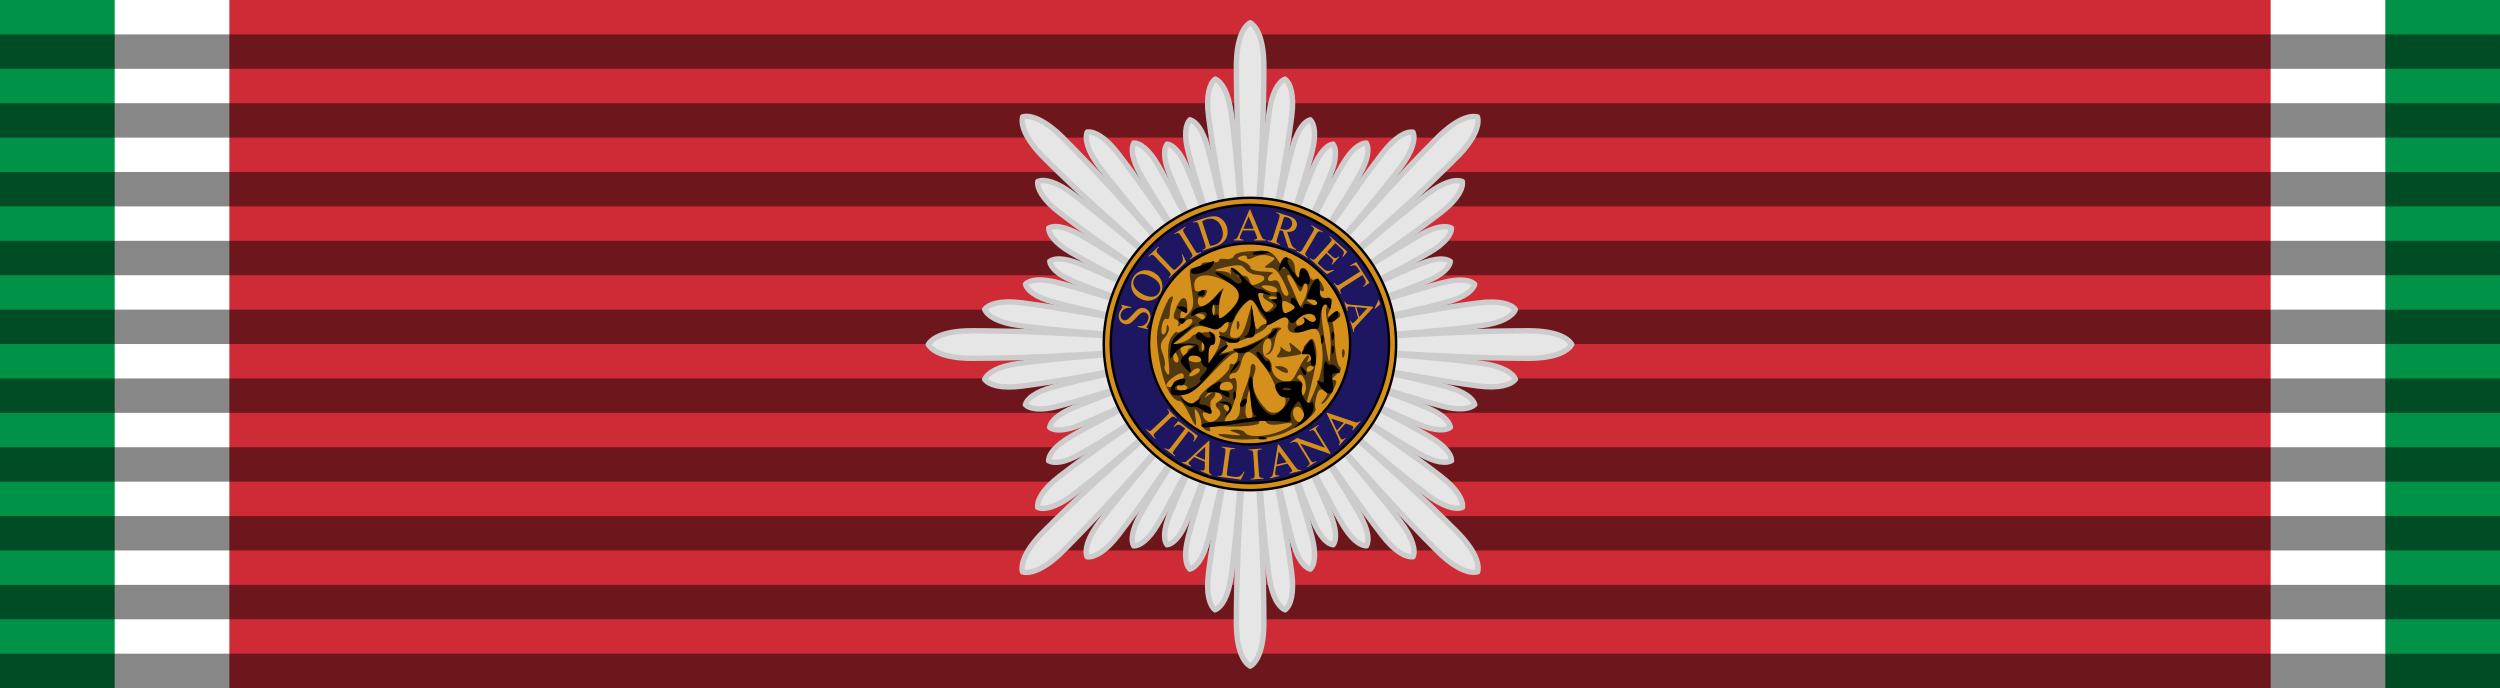 <?xml version="1.0" encoding="UTF-8" standalone="no"?>
<!-- Created with Inkscape (http://www.inkscape.org/) -->
<svg
   xmlns:dc="http://purl.org/dc/elements/1.1/"
   xmlns:cc="http://creativecommons.org/ns#"
   xmlns:rdf="http://www.w3.org/1999/02/22-rdf-syntax-ns#"
   xmlns:svg="http://www.w3.org/2000/svg"
   xmlns="http://www.w3.org/2000/svg"
   xmlns:sodipodi="http://sodipodi.sourceforge.net/DTD/sodipodi-0.dtd"
   xmlns:inkscape="http://www.inkscape.org/namespaces/inkscape"
   id="svg2"
   sodipodi:version="0.32"
   inkscape:version="0.46"
   width="218"
   height="60"
   version="1.0"
   sodipodi:docbase="C:\Documents and Settings\Flanker\Desktop"
   sodipodi:docname="zzzGrande_ufficiale_OSSI_medal_BAR.svg"
   inkscape:output_extension="org.inkscape.output.svg.inkscape">
  <defs
     id="defs5">
    <inkscape:perspective
       sodipodi:type="inkscape:persp3d"
       inkscape:vp_x="0 : 30 : 1"
       inkscape:vp_y="0 : 1000 : 0"
       inkscape:vp_z="218 : 30 : 1"
       inkscape:persp3d-origin="109 : 20 : 1"
       id="perspective185" />
  </defs>
  <sodipodi:namedview
     inkscape:window-height="1024"
     inkscape:window-width="1920"
     inkscape:pageshadow="2"
     inkscape:pageopacity="0.0"
     guidetolerance="10.0"
     gridtolerance="10.0"
     objecttolerance="10.0"
     borderopacity="1.0"
     bordercolor="#666666"
     pagecolor="#ffffff"
     id="base"
     inkscape:zoom="1.59"
     inkscape:cx="109"
     inkscape:cy="30"
     inkscape:window-x="-4"
     inkscape:window-y="-4"
     inkscape:current-layer="svg2"
     height="60px"
     width="218px"
     inkscape:showpageshadow="false"
     showguides="true"
     inkscape:guide-bbox="true"
     showgrid="false" />
  <rect
     style="opacity:1;fill:#ffffff;fill-opacity:1;fill-rule:nonzero;stroke:none;stroke-width:2;stroke-linecap:round;stroke-linejoin:round;stroke-miterlimit:4;stroke-dasharray:none;stroke-dashoffset:0;stroke-opacity:0.486"
     id="rect3411"
     width="218"
     height="60"
     x="0"
     y="0" />
  <rect
     y="0"
     x="208"
     height="60"
     width="10"
     id="rect3522"
     style="opacity:1;fill:#009246;fill-opacity:1;fill-rule:nonzero;stroke:none;stroke-width:2;stroke-linecap:round;stroke-linejoin:round;stroke-miterlimit:4;stroke-dasharray:none;stroke-dashoffset:0;stroke-opacity:0.486" />
  <rect
     y="0"
     x="20"
     height="60"
     width="178"
     id="rect3573"
     style="opacity:1;fill:#ce2b37;fill-opacity:1;fill-rule:nonzero;stroke:none;stroke-width:2;stroke-linecap:round;stroke-linejoin:round;stroke-miterlimit:4;stroke-dasharray:none;stroke-dashoffset:0;stroke-opacity:0.486" />
  <rect
     style="opacity:1;fill:#009246;fill-opacity:1;fill-rule:nonzero;stroke:none;stroke-width:2;stroke-linecap:round;stroke-linejoin:round;stroke-miterlimit:4;stroke-dasharray:none;stroke-dashoffset:0;stroke-opacity:0.486"
     id="rect3571"
     width="10"
     height="60"
     x="0"
     y="0" />
  <path
     style="opacity:1;fill:#000000;fill-opacity:0.471;fill-rule:nonzero;stroke:none;stroke-width:2;stroke-linecap:round;stroke-linejoin:round;stroke-miterlimit:4;stroke-dasharray:none;stroke-dashoffset:0;stroke-opacity:0.486"
     d="M 0 3 L 0 6 L 218 6 L 218 3 L 0 3 z M 0 9 L 0 12 L 218 12 L 218 9 L 0 9 z M 0 15 L 0 18 L 218 18 L 218 15 L 0 15 z M 0 21 L 0 24 L 218 24 L 218 21 L 0 21 z M 0 27 L 0 30 L 218 30 L 218 27 L 0 27 z M 0 33 L 0 36 L 218 36 L 218 33 L 0 33 z M 0 39 L 0 42 L 218 42 L 218 39 L 0 39 z M 0 45 L 0 48 L 218 48 L 218 45 L 0 45 z M 0 51 L 0 54 L 218 54 L 218 51 L 0 51 z M 0 57 L 0 60 L 218 60 L 218 57 L 0 57 z "
     id="rect3413" />
  <g
     transform="matrix(0.186,0,0,0.186,26.3,434.628)"
     id="g2512" />
  <g
     transform="matrix(0.186,0,0,0.186,26.3,434.628)"
     id="g2514" />
  <g
     transform="matrix(0.186,0,0,0.186,-186.8,613.735)"
     id="g2516" />
  <g
     transform="matrix(0.186,0,0,0.186,-186.8,613.735)"
     id="g2518" />
  <g
     transform="matrix(0.186,0,0,0.186,256.732,435.274)"
     id="g2562" />
  <g
     transform="matrix(0.186,0,0,0.186,256.732,435.274)"
     id="g2564" />
  <g
     transform="matrix(0.186,0,0,0.186,43.633,614.381)"
     id="g2566" />
  <g
     transform="matrix(0.186,0,0,0.186,43.633,614.381)"
     id="g2568" />
  <g
     transform="matrix(0.186,0,0,0.186,26.3,434.628)"
     id="g5405" />
  <g
     transform="matrix(0.186,0,0,0.186,26.3,434.628)"
     id="g8230" />
  <g
     transform="matrix(0.186,0,0,0.186,-186.8,613.735)"
     id="g8616" />
  <g
     transform="matrix(0.186,0,0,0.186,-186.8,613.735)"
     id="g8621" />
  <g
     transform="matrix(0.186,0,0,0.186,256.732,435.274)"
     id="g2388" />
  <g
     transform="matrix(0.186,0,0,0.186,256.732,435.274)"
     id="g2390" />
  <g
     transform="matrix(0.186,0,0,0.186,43.633,614.381)"
     id="g2392" />
  <g
     transform="matrix(0.186,0,0,0.186,43.633,614.381)"
     id="g2394" />
  <g
     id="g3591"
     transform="matrix(0.151,0,0,0.151,-1893.657,-203.5)" />
  <g
     id="g3597"
     transform="matrix(-0.151,0,0,0.151,-1736.166,-203.5)" />
  <g
     transform="matrix(0.186,0,0,0.186,-693.163,474.933)"
     id="g19250" />
  <g
     transform="matrix(0.186,0,0,0.186,-693.163,474.933)"
     id="g19252" />
  <g
     transform="matrix(0.186,0,0,0.186,-906.262,654.041)"
     id="g19254" />
  <g
     transform="matrix(0.186,0,0,0.186,-906.262,654.041)"
     id="g19256" />
  <g
     transform="translate(-574.951,-563.144)"
     id="g21645" />
  <g
     transform="matrix(0.186,0,0,0.186,327.848,629.144)"
     id="g33103" />
  <g
     transform="matrix(0.186,0,0,0.186,327.848,629.144)"
     id="g33105" />
  <g
     transform="matrix(0.186,0,0,0.186,114.748,808.251)"
     id="g33107" />
  <g
     transform="matrix(0.186,0,0,0.186,114.748,808.251)"
     id="g33109" />
  <g
     transform="matrix(0.186,0,0,0.186,558.28,629.79)"
     id="g33111" />
  <g
     transform="matrix(0.186,0,0,0.186,558.28,629.79)"
     id="g33113" />
  <g
     transform="matrix(0.186,0,0,0.186,345.181,808.897)"
     id="g33115" />
  <g
     transform="matrix(0.186,0,0,0.186,345.181,808.897)"
     id="g33117" />
  <g
     transform="matrix(0.186,0,0,0.186,327.848,629.144)"
     id="g33119" />
  <g
     transform="matrix(0.186,0,0,0.186,327.848,629.144)"
     id="g33121" />
  <g
     transform="matrix(0.186,0,0,0.186,114.748,808.251)"
     id="g33123" />
  <g
     transform="matrix(0.186,0,0,0.186,114.748,808.251)"
     id="g33125" />
  <g
     transform="matrix(0.186,0,0,0.186,558.28,629.79)"
     id="g33127" />
  <g
     transform="matrix(0.186,0,0,0.186,558.28,629.79)"
     id="g33129" />
  <g
     transform="matrix(0.186,0,0,0.186,345.181,808.897)"
     id="g33131" />
  <g
     transform="matrix(0.186,0,0,0.186,345.181,808.897)"
     id="g33133" />
  <g
     id="g33135"
     transform="matrix(0.151,0,0,0.151,-1592.109,-8.984)" />
  <g
     id="g33137"
     transform="matrix(-0.151,0,0,0.151,-1434.618,-8.984)" />
  <g
     transform="matrix(0.186,0,0,0.186,-391.615,669.449)"
     id="g33139" />
  <g
     transform="matrix(0.186,0,0,0.186,-391.615,669.449)"
     id="g33141" />
  <g
     transform="matrix(0.186,0,0,0.186,-604.714,848.556)"
     id="g33143" />
  <g
     transform="matrix(0.186,0,0,0.186,-604.714,848.556)"
     id="g33145" />
  <g
     transform="translate(-273.403,-368.628)"
     id="g33147" />
  <g
     transform="matrix(0.186,0,0,0.186,511.509,437.227)"
     id="g3740" />
  <g
     transform="matrix(0.186,0,0,0.186,511.509,437.227)"
     id="g3742" />
  <g
     transform="matrix(0.186,0,0,0.186,298.41,616.335)"
     id="g3744" />
  <g
     transform="matrix(0.186,0,0,0.186,298.41,616.335)"
     id="g3746" />
  <g
     transform="matrix(0.186,0,0,0.186,741.942,437.873)"
     id="g3748" />
  <g
     transform="matrix(0.186,0,0,0.186,741.942,437.873)"
     id="g3750" />
  <g
     transform="matrix(0.186,0,0,0.186,528.842,616.98)"
     id="g3752" />
  <g
     transform="matrix(0.186,0,0,0.186,528.842,616.98)"
     id="g3754" />
  <g
     transform="matrix(0.186,0,0,0.186,511.509,437.227)"
     id="g3756" />
  <g
     transform="matrix(0.186,0,0,0.186,511.509,437.227)"
     id="g3758" />
  <g
     transform="matrix(0.186,0,0,0.186,298.41,616.335)"
     id="g3760" />
  <g
     transform="matrix(0.186,0,0,0.186,298.41,616.335)"
     id="g3762" />
  <g
     transform="matrix(0.186,0,0,0.186,741.942,437.873)"
     id="g3764" />
  <g
     transform="matrix(0.186,0,0,0.186,741.942,437.873)"
     id="g3766" />
  <g
     transform="matrix(0.186,0,0,0.186,528.842,616.98)"
     id="g3768" />
  <g
     transform="matrix(0.186,0,0,0.186,528.842,616.98)"
     id="g3770" />
  <g
     id="g3772"
     transform="matrix(0.151,0,0,0.151,-1408.447,-200.901)" />
  <g
     id="g3774"
     transform="matrix(-0.151,0,0,0.151,-1250.956,-200.901)" />
  <g
     transform="matrix(0.186,0,0,0.186,-207.953,477.532)"
     id="g3776" />
  <g
     transform="matrix(0.186,0,0,0.186,-207.953,477.532)"
     id="g3778" />
  <g
     transform="matrix(0.186,0,0,0.186,-421.053,656.64)"
     id="g3780" />
  <g
     transform="matrix(0.186,0,0,0.186,-421.053,656.64)"
     id="g3782" />
  <g
     transform="translate(-89.741,-560.545)"
     id="g3784" />
  <g
     transform="matrix(0.186,0,0,0.186,349.27,523.101)"
     id="g9663" />
  <g
     transform="matrix(0.186,0,0,0.186,349.27,523.101)"
     id="g9665" />
  <g
     transform="matrix(0.186,0,0,0.186,136.171,702.208)"
     id="g9667" />
  <g
     transform="matrix(0.186,0,0,0.186,136.171,702.208)"
     id="g9669" />
  <g
     transform="matrix(0.186,0,0,0.186,579.703,523.747)"
     id="g9671" />
  <g
     transform="matrix(0.186,0,0,0.186,579.703,523.747)"
     id="g9673" />
  <g
     transform="matrix(0.186,0,0,0.186,366.603,702.854)"
     id="g9675" />
  <g
     transform="matrix(0.186,0,0,0.186,366.603,702.854)"
     id="g9677" />
  <g
     transform="matrix(0.186,0,0,0.186,349.27,523.101)"
     id="g9679" />
  <g
     transform="matrix(0.186,0,0,0.186,349.27,523.101)"
     id="g9681" />
  <g
     transform="matrix(0.186,0,0,0.186,136.171,702.208)"
     id="g9683" />
  <g
     transform="matrix(0.186,0,0,0.186,136.171,702.208)"
     id="g9685" />
  <g
     transform="matrix(0.186,0,0,0.186,579.703,523.747)"
     id="g9687" />
  <g
     transform="matrix(0.186,0,0,0.186,579.703,523.747)"
     id="g9689" />
  <g
     transform="matrix(0.186,0,0,0.186,366.603,702.854)"
     id="g9691" />
  <g
     transform="matrix(0.186,0,0,0.186,366.603,702.854)"
     id="g9693" />
  <g
     id="g9695"
     transform="matrix(0.151,0,0,0.151,-1570.686,-115.027)" />
  <g
     id="g9697"
     transform="matrix(-0.151,0,0,0.151,-1413.196,-115.027)" />
  <g
     transform="matrix(0.186,0,0,0.186,-370.193,563.406)"
     id="g9699" />
  <g
     transform="matrix(0.186,0,0,0.186,-370.193,563.406)"
     id="g9701" />
  <g
     transform="matrix(0.186,0,0,0.186,-583.292,742.513)"
     id="g9703" />
  <g
     transform="matrix(0.186,0,0,0.186,-583.292,742.513)"
     id="g9705" />
  <g
     transform="translate(-251.98,-474.671)"
     id="g9707" />
  <g
     transform="matrix(0.186,0,0,0.186,572.045,734.736)"
     id="g2786" />
  <g
     transform="matrix(0.186,0,0,0.186,572.045,734.736)"
     id="g2788" />
  <g
     transform="matrix(0.186,0,0,0.186,358.945,913.844)"
     id="g2790" />
  <g
     transform="matrix(0.186,0,0,0.186,358.945,913.844)"
     id="g2792" />
  <g
     transform="matrix(0.186,0,0,0.186,802.478,735.382)"
     id="g2794" />
  <g
     transform="matrix(0.186,0,0,0.186,802.478,735.382)"
     id="g2796" />
  <g
     transform="matrix(0.186,0,0,0.186,589.378,914.489)"
     id="g2798" />
  <g
     transform="matrix(0.186,0,0,0.186,589.378,914.489)"
     id="g2800" />
  <g
     transform="matrix(0.186,0,0,0.186,572.045,734.736)"
     id="g2804" />
  <g
     transform="matrix(0.186,0,0,0.186,572.045,734.736)"
     id="g2806" />
  <g
     transform="matrix(0.186,0,0,0.186,358.945,913.844)"
     id="g2808" />
  <g
     transform="matrix(0.186,0,0,0.186,358.945,913.844)"
     id="g2810" />
  <g
     transform="matrix(0.186,0,0,0.186,802.478,735.382)"
     id="g2812" />
  <g
     transform="matrix(0.186,0,0,0.186,802.478,735.382)"
     id="g2814" />
  <g
     transform="matrix(0.186,0,0,0.186,589.378,914.489)"
     id="g2816" />
  <g
     transform="matrix(0.186,0,0,0.186,589.378,914.489)"
     id="g2818" />
  <g
     transform="matrix(0.186,0,0,0.186,311.166,585.717)"
     id="g5282" />
  <g
     transform="matrix(0.186,0,0,0.186,311.166,585.717)"
     id="g5284" />
  <g
     transform="matrix(0.186,0,0,0.186,98.067,764.825)"
     id="g5286" />
  <g
     transform="matrix(0.186,0,0,0.186,98.067,764.825)"
     id="g5288" />
  <g
     transform="matrix(0.186,0,0,0.186,541.599,586.363)"
     id="g5290" />
  <g
     transform="matrix(0.186,0,0,0.186,541.599,586.363)"
     id="g5292" />
  <g
     transform="matrix(0.186,0,0,0.186,328.499,765.47)"
     id="g5294" />
  <g
     transform="matrix(0.186,0,0,0.186,328.499,765.47)"
     id="g5296" />
  <g
     transform="matrix(0.186,0,0,0.186,311.166,585.717)"
     id="g5302" />
  <g
     transform="matrix(0.186,0,0,0.186,311.166,585.717)"
     id="g5304" />
  <g
     transform="matrix(0.186,0,0,0.186,98.067,764.825)"
     id="g5306" />
  <g
     transform="matrix(0.186,0,0,0.186,98.067,764.825)"
     id="g5308" />
  <g
     transform="matrix(0.186,0,0,0.186,541.599,586.363)"
     id="g5310" />
  <g
     transform="matrix(0.186,0,0,0.186,541.599,586.363)"
     id="g5312" />
  <g
     transform="matrix(0.186,0,0,0.186,328.499,765.47)"
     id="g5314" />
  <g
     transform="matrix(0.186,0,0,0.186,328.499,765.47)"
     id="g5316" />
  <g
     transform="matrix(0.186,0,0,0.186,289.938,480.646)"
     id="g10856" />
  <g
     transform="matrix(0.186,0,0,0.186,289.938,480.646)"
     id="g10858" />
  <g
     transform="matrix(0.186,0,0,0.186,76.839,659.754)"
     id="g10860" />
  <g
     transform="matrix(0.186,0,0,0.186,76.839,659.754)"
     id="g10862" />
  <g
     transform="matrix(0.186,0,0,0.186,520.371,481.292)"
     id="g10864" />
  <g
     transform="matrix(0.186,0,0,0.186,520.371,481.292)"
     id="g10866" />
  <g
     transform="matrix(0.186,0,0,0.186,307.271,660.399)"
     id="g10868" />
  <g
     transform="matrix(0.186,0,0,0.186,307.271,660.399)"
     id="g10870" />
  <g
     transform="matrix(0.186,0,0,0.186,289.938,480.646)"
     id="g10874" />
  <g
     transform="matrix(0.186,0,0,0.186,289.938,480.646)"
     id="g10876" />
  <g
     transform="matrix(0.186,0,0,0.186,76.839,659.754)"
     id="g10878" />
  <g
     transform="matrix(0.186,0,0,0.186,76.839,659.754)"
     id="g10880" />
  <g
     transform="matrix(0.186,0,0,0.186,520.371,481.292)"
     id="g10882" />
  <g
     transform="matrix(0.186,0,0,0.186,520.371,481.292)"
     id="g10884" />
  <g
     transform="matrix(0.186,0,0,0.186,307.271,660.399)"
     id="g10886" />
  <g
     transform="matrix(0.186,0,0,0.186,307.271,660.399)"
     id="g10888" />
  <g
     transform="translate(-806.93,-0.164)"
     id="g6923" />
  <g
     id="g4359"
     transform="matrix(0.471,0,0,0.471,101.209,-50.722)"
     style="fill:#e6e6e6;stroke:#cccccc;fill-opacity:1;stroke-width:1;stroke-miterlimit:4;stroke-dasharray:none;stroke-opacity:1">
    <path
       id="path2331"
       d="M 16.58,111.898 C 15.226,112.681 14.018,115.218 14.018,119.992 C 14.018,137.561 15.962,156.45 16.58,171.273 C 17.198,156.45 19.111,137.561 19.111,119.992 C 19.111,115.218 17.934,112.681 16.58,111.898 z M -34.92,168.929 C -39.694,168.929 -42.23,170.107 -43.014,171.46 C -42.23,172.814 -39.694,174.023 -34.92,174.023 C -17.351,174.023 1.538,172.079 16.361,171.46 C 1.538,170.842 -17.351,168.929 -34.92,168.929 z M 68.049,168.929 C 50.479,168.929 31.559,170.842 16.736,171.46 C 31.559,172.079 50.479,174.023 68.049,174.023 C 72.823,174.023 75.328,172.814 76.111,171.46 C 75.328,170.107 72.823,168.929 68.049,168.929 z M 16.58,171.648 C 15.962,186.471 14.018,205.36 14.018,222.929 C 14.018,227.703 15.226,230.239 16.58,231.023 C 17.934,230.239 19.111,227.703 19.111,222.929 C 19.111,205.36 17.198,186.471 16.58,171.648 z"
       style="fill:#e6e6e6;fill-opacity:1;fill-rule:evenodd;stroke:#cccccc;stroke-width:1;stroke-linecap:round;stroke-linejoin:round;marker:none;marker-start:none;marker-mid:none;marker-end:none;stroke-miterlimit:4;stroke-dasharray:none;stroke-dashoffset:0;stroke-opacity:1;visibility:visible;display:inline;overflow:visible;enable-background:accumulate" />
    <path
       style="fill:#e6e6e6;fill-opacity:1;fill-rule:evenodd;stroke:#cccccc;stroke-width:1;stroke-linecap:round;stroke-linejoin:round;marker:none;marker-start:none;marker-mid:none;marker-end:none;stroke-miterlimit:4;stroke-dasharray:none;stroke-dashoffset:0;stroke-opacity:1;visibility:visible;display:inline;overflow:visible;enable-background:accumulate"
       d="M -25.546,129.321 C -25.95,130.833 -25.011,133.481 -21.635,136.856 C -9.212,149.28 5.52,161.261 16.438,171.306 C 6.394,160.387 -5.61,145.678 -18.033,133.255 C -21.409,129.879 -24.035,128.918 -25.546,129.321 z M -21.635,206.064 C -25.011,209.44 -25.972,212.066 -25.568,213.577 C -24.057,213.981 -21.409,213.042 -18.033,209.666 C -5.61,197.243 6.372,182.512 16.416,171.593 C 5.498,181.637 -9.212,193.641 -21.635,206.064 z M 51.175,133.255 C 38.751,145.678 26.726,160.409 16.681,171.328 C 27.6,161.284 42.353,149.28 54.777,136.856 C 58.152,133.481 59.069,130.855 58.666,129.343 C 57.154,128.94 54.55,129.879 51.175,133.255 z M 16.703,171.571 C 26.748,182.489 38.729,197.221 51.153,209.644 C 54.528,213.02 57.177,213.959 58.688,213.555 C 59.091,212.044 58.13,209.418 54.755,206.042 C 42.331,193.619 27.622,181.615 16.703,171.571 z"
       id="path3311" />
    <path
       style="fill:#e6e6e6;fill-opacity:1;fill-rule:evenodd;stroke:#cccccc;stroke-width:1;stroke-linecap:round;stroke-linejoin:round;marker:none;marker-start:none;marker-mid:none;marker-end:none;stroke-miterlimit:4;stroke-dasharray:none;stroke-dashoffset:0;stroke-opacity:1;visibility:visible;display:inline;overflow:visible;enable-background:accumulate"
       d="M 1.2,134.365 C 0.559,135.202 0.461,137.093 1.692,140.066 C 6.224,151.007 12.307,162.268 16.516,171.34 C 13.077,161.949 9.396,149.693 4.864,138.752 C 3.633,135.779 2.246,134.504 1.2,134.365 z M -16.159,183.164 C -19.132,184.396 -20.408,185.783 -20.547,186.828 C -19.71,187.469 -17.818,187.568 -14.846,186.336 C -3.904,181.804 7.357,175.721 16.428,171.513 C 7.038,174.951 -5.218,178.632 -16.159,183.164 z M 47.963,156.604 C 37.021,161.136 25.733,167.208 16.662,171.416 C 26.052,167.978 38.335,164.308 49.276,159.776 C 52.249,158.545 53.498,157.146 53.636,156.101 C 52.799,155.46 50.935,155.373 47.963,156.604 z M 16.613,171.573 C 20.051,180.963 23.713,193.228 28.245,204.169 C 29.476,207.141 30.883,208.409 31.928,208.548 C 32.569,207.711 32.648,205.828 31.417,202.855 C 26.885,191.914 20.821,180.644 16.613,171.573 z"
       id="path3319" />
    <path
       id="path3321"
       d="M -20.539,156.081 C -20.4,157.126 -19.132,158.533 -16.159,159.765 C -5.218,164.297 7.046,167.958 16.436,171.397 C 7.365,167.188 -3.904,161.125 -14.846,156.593 C -17.818,155.361 -19.702,155.44 -20.539,156.081 z M 1.692,202.863 C 0.461,205.836 0.54,207.719 1.181,208.556 C 2.226,208.417 3.633,207.15 4.864,204.177 C 9.396,193.236 13.058,180.971 16.496,171.581 C 12.288,180.653 6.224,191.922 1.692,202.863 z M 28.253,138.741 C 23.721,149.682 20.032,161.958 16.593,171.348 C 20.802,162.276 26.893,150.996 31.425,140.055 C 32.656,137.082 32.55,135.21 31.909,134.373 C 30.863,134.512 29.484,135.768 28.253,138.741 z M 16.67,171.493 C 25.741,175.702 37.002,181.785 47.943,186.317 C 50.916,187.548 52.807,187.45 53.644,186.809 C 53.506,185.764 52.23,184.376 49.257,183.145 C 38.316,178.613 26.06,174.932 16.67,171.493 z"
       style="fill:#e6e6e6;fill-opacity:1;fill-rule:evenodd;stroke:#cccccc;stroke-width:1;stroke-linecap:round;stroke-linejoin:round;marker:none;marker-start:none;marker-mid:none;marker-end:none;stroke-miterlimit:4;stroke-dasharray:none;stroke-dashoffset:0;stroke-opacity:1;visibility:visible;display:inline;overflow:visible;enable-background:accumulate" />
    <path
       style="fill:#e6e6e6;fill-opacity:1;fill-rule:evenodd;stroke:#cccccc;stroke-width:1;stroke-linecap:round;stroke-linejoin:round;marker:none;marker-start:none;marker-mid:none;marker-end:none;stroke-miterlimit:4;stroke-dasharray:none;stroke-dashoffset:0;stroke-opacity:1;visibility:visible;display:inline;overflow:visible;enable-background:accumulate"
       d="M 5.425,129.863 C 4.626,130.664 4.256,132.661 5.15,135.995 C 8.437,148.265 13.33,161.093 16.536,171.329 C 14.193,160.862 11.995,147.312 8.707,135.042 C 7.814,131.708 6.517,130.157 5.425,129.863 z M -19.87,179.33 C -23.204,180.223 -24.755,181.52 -25.049,182.612 C -24.248,183.411 -22.25,183.781 -18.916,182.887 C -6.646,179.599 6.181,174.707 16.418,171.501 C 5.95,173.843 -7.6,176.042 -19.87,179.33 z M 52.042,160.061 C 39.772,163.349 26.916,168.226 16.68,171.431 C 27.147,169.089 40.725,166.906 52.995,163.619 C 56.329,162.725 57.852,161.412 58.146,160.32 C 57.345,159.521 55.376,159.168 52.042,160.061 z M 16.606,171.591 C 18.948,182.059 21.125,195.615 24.412,207.885 C 25.306,211.219 26.624,212.764 27.717,213.058 C 28.515,212.257 28.863,210.265 27.97,206.932 C 24.682,194.661 19.811,181.828 16.606,171.591 z"
       id="path3325" />
    <path
       id="path3327"
       d="M -20.735,149.914 C -20.734,151.045 -19.583,152.719 -16.593,154.445 C -5.592,160.796 6.938,166.407 16.443,171.379 C 7.385,165.633 -3.751,157.607 -14.752,151.255 C -17.741,149.53 -19.755,149.35 -20.735,149.914 z M -3.643,202.778 C -5.368,205.768 -5.548,207.781 -4.984,208.761 C -3.853,208.76 -2.179,207.609 -0.453,204.62 C 5.898,193.619 11.509,181.089 16.481,171.584 C 10.735,180.642 2.709,191.777 -3.643,202.778 z M 33.582,138.304 C 27.23,149.306 21.588,161.844 16.617,171.349 C 22.362,162.291 30.419,151.147 36.771,140.146 C 38.497,137.157 38.646,135.151 38.081,134.171 C 36.95,134.172 35.307,135.315 33.582,138.304 z M 16.677,171.514 C 25.735,177.26 36.86,185.306 47.861,191.658 C 50.85,193.383 52.875,193.544 53.855,192.979 C 53.854,191.848 52.691,190.194 49.702,188.468 C 38.701,182.117 26.182,176.486 16.677,171.514 z"
       style="fill:#e6e6e6;fill-opacity:1;fill-rule:evenodd;stroke:#cccccc;stroke-width:1;stroke-linecap:round;stroke-linejoin:round;marker:none;marker-start:none;marker-mid:none;marker-end:none;stroke-miterlimit:4;stroke-dasharray:none;stroke-dashoffset:0;stroke-opacity:1;visibility:visible;display:inline;overflow:visible;enable-background:accumulate" />
    <path
       id="path3331"
       d="M -4.962,134.16 C -5.527,135.14 -5.367,137.165 -3.641,140.154 C 2.71,151.155 10.756,162.279 16.502,171.337 C 11.531,161.833 5.9,149.314 -0.452,138.313 C -2.177,135.323 -3.831,134.161 -4.962,134.16 z M -16.592,188.488 C -19.581,190.213 -20.744,191.867 -20.745,192.998 C -19.765,193.563 -17.74,193.403 -14.751,191.677 C -3.749,185.325 7.375,177.28 16.433,171.534 C 6.928,176.505 -5.591,182.136 -16.592,188.488 z M 47.882,151.263 C 36.881,157.615 25.726,165.653 16.668,171.398 C 26.173,166.427 38.722,160.804 49.723,154.453 C 52.713,152.727 53.844,151.065 53.845,149.934 C 52.865,149.369 50.871,149.538 47.882,151.263 z M 16.638,171.572 C 21.609,181.077 27.22,193.607 33.572,204.608 C 35.297,207.597 36.971,208.749 38.102,208.75 C 38.667,207.77 38.487,205.756 36.761,202.767 C 30.41,191.766 22.383,180.63 16.638,171.572 z"
       style="fill:#e6e6e6;fill-opacity:1;fill-rule:evenodd;stroke:#cccccc;stroke-width:1;stroke-linecap:round;stroke-linejoin:round;marker:none;marker-start:none;marker-mid:none;marker-end:none;stroke-miterlimit:4;stroke-dasharray:none;stroke-dashoffset:0;stroke-opacity:1;visibility:visible;display:inline;overflow:visible;enable-background:accumulate" />
    <path
       style="fill:#e6e6e6;fill-opacity:1;fill-rule:evenodd;stroke:#cccccc;stroke-width:1;stroke-linecap:round;stroke-linejoin:round;marker:none;marker-start:none;marker-mid:none;marker-end:none;stroke-miterlimit:4;stroke-dasharray:none;stroke-dashoffset:0;stroke-opacity:1;visibility:visible;display:inline;overflow:visible;enable-background:accumulate"
       d="M -25.041,160.298 C -24.747,161.39 -23.202,162.709 -19.868,163.602 C -7.598,166.89 5.957,169.067 16.425,171.409 C 6.189,168.204 -6.645,163.333 -18.915,160.045 C -22.249,159.152 -24.241,159.499 -25.041,160.298 z M 5.151,206.937 C 4.258,210.271 4.605,212.263 5.404,213.063 C 6.496,212.77 7.815,211.224 8.709,207.89 C 11.996,195.62 14.173,182.065 16.515,171.597 C 13.31,181.833 8.439,194.667 5.151,206.937 z M 24.42,135.026 C 21.132,147.296 18.927,160.867 16.585,171.335 C 19.791,161.099 24.689,148.249 27.977,135.979 C 28.87,132.645 28.495,130.669 27.696,129.869 C 26.604,130.163 25.313,131.692 24.42,135.026 z M 16.687,171.479 C 26.923,174.685 39.751,179.577 52.021,182.865 C 55.355,183.759 57.353,183.389 58.153,182.59 C 57.86,181.498 56.309,180.201 52.975,179.308 C 40.704,176.02 27.155,173.821 16.687,171.479 z"
       id="path3333" />
    <path
       style="fill:#e6e6e6;fill-opacity:1;fill-rule:evenodd;stroke:#cccccc;stroke-width:1;stroke-linecap:round;stroke-linejoin:round;marker:none;marker-start:none;marker-mid:none;marker-end:none;stroke-miterlimit:4;stroke-dasharray:none;stroke-dashoffset:0;stroke-opacity:1;visibility:visible;display:inline;overflow:visible;enable-background:accumulate"
       d="M 10.107,122.333 C 9.075,123.126 8.354,125.35 8.872,129.287 C 10.78,143.778 14.435,159.147 16.554,171.306 C 15.454,159.013 14.981,143.225 13.073,128.734 C 12.555,124.797 11.309,122.832 10.107,122.333 z M -26.178,174.965 C -30.115,175.483 -32.079,176.73 -32.579,177.932 C -31.785,178.963 -29.562,179.685 -25.625,179.166 C -11.133,177.258 4.235,173.604 16.394,171.484 C 4.101,172.584 -11.686,173.057 -26.178,174.965 z M 58.751,163.784 C 44.26,165.692 28.862,169.324 16.703,171.443 C 28.997,170.344 44.813,169.893 59.304,167.985 C 63.242,167.467 65.177,166.198 65.676,164.996 C 64.883,163.964 62.689,163.265 58.751,163.784 z M 16.595,171.615 C 17.695,183.908 18.142,199.699 20.05,214.19 C 20.568,218.128 21.84,220.088 23.042,220.588 C 24.074,219.794 24.77,217.575 24.251,213.637 C 22.343,199.146 18.714,183.774 16.595,171.615 z"
       id="path3337" />
    <path
       id="path3339"
       d="M -22.747,141.278 C -22.916,142.569 -21.854,144.651 -18.703,147.069 C -7.107,155.966 6.345,164.249 16.441,171.348 C 6.971,163.433 -4.527,152.605 -16.123,143.707 C -19.274,141.289 -21.544,140.782 -22.747,141.278 z M -11.188,204.152 C -13.605,207.302 -14.113,209.573 -13.616,210.775 C -12.326,210.944 -10.243,209.882 -7.826,206.731 C 1.072,195.135 9.355,181.684 16.454,171.588 C 8.539,181.058 -2.29,192.556 -11.188,204.152 z M 40.96,136.192 C 32.062,147.787 23.743,161.244 16.644,171.34 C 24.559,161.87 35.424,150.367 44.322,138.771 C 46.739,135.621 47.21,133.355 46.714,132.152 C 45.423,131.984 43.377,133.041 40.96,136.192 z M 16.688,171.538 C 26.159,179.453 37.641,190.302 49.237,199.2 C 52.387,201.618 54.673,202.105 55.876,201.608 C 56.045,200.318 54.967,198.256 51.816,195.838 C 40.22,186.941 26.785,178.637 16.688,171.538 z"
       style="fill:#e6e6e6;fill-opacity:1;fill-rule:evenodd;stroke:#cccccc;stroke-width:1;stroke-linecap:round;stroke-linejoin:round;marker:none;marker-start:none;marker-mid:none;marker-end:none;stroke-miterlimit:4;stroke-dasharray:none;stroke-dashoffset:0;stroke-opacity:1;visibility:visible;display:inline;overflow:visible;enable-background:accumulate" />
    <path
       id="path3343"
       d="M -13.594,132.136 C -14.091,133.339 -13.604,135.625 -11.186,138.776 C -2.288,150.372 8.561,161.854 16.476,171.324 C 9.377,161.227 1.074,147.792 -7.824,136.196 C -10.242,133.045 -12.303,131.967 -13.594,132.136 z M -18.701,195.859 C -21.852,198.276 -22.93,200.338 -22.761,201.628 C -21.558,202.125 -19.272,201.638 -16.121,199.22 C -4.526,190.323 6.957,179.473 16.427,171.558 C 6.33,178.657 -7.105,186.961 -18.701,195.859 z M 49.259,143.711 C 37.663,152.609 26.144,163.453 16.674,171.368 C 26.771,164.269 40.243,155.971 51.839,147.073 C 54.989,144.655 56.031,142.589 55.862,141.298 C 54.659,140.802 52.41,141.293 49.259,143.711 z M 16.666,171.571 C 23.765,181.668 32.048,195.119 40.946,206.715 C 43.363,209.866 45.446,210.928 46.736,210.759 C 47.233,209.556 46.725,207.286 44.308,204.135 C 35.41,192.539 24.581,181.041 16.666,171.571 z"
       style="fill:#e6e6e6;fill-opacity:1;fill-rule:evenodd;stroke:#cccccc;stroke-width:1;stroke-linecap:round;stroke-linejoin:round;marker:none;marker-start:none;marker-mid:none;marker-end:none;stroke-miterlimit:4;stroke-dasharray:none;stroke-dashoffset:0;stroke-opacity:1;visibility:visible;display:inline;overflow:visible;enable-background:accumulate" />
    <path
       style="fill:#e6e6e6;fill-opacity:1;fill-rule:evenodd;stroke:#cccccc;stroke-width:1;stroke-linecap:round;stroke-linejoin:round;marker:none;marker-start:none;marker-mid:none;marker-end:none;stroke-miterlimit:4;stroke-dasharray:none;stroke-dashoffset:0;stroke-opacity:1;visibility:visible;display:inline;overflow:visible;enable-background:accumulate"
       d="M -32.573,164.97 C -32.074,166.172 -30.113,167.444 -26.176,167.962 C -11.685,169.87 4.106,170.317 16.399,171.417 C 4.24,169.298 -11.132,165.669 -25.623,163.761 C -29.56,163.243 -31.78,163.938 -32.573,164.97 z M 8.874,213.64 C 8.355,217.577 9.051,219.797 10.083,220.591 C 11.285,220.091 12.557,218.131 13.075,214.193 C 14.983,199.702 15.43,183.911 16.53,171.618 C 14.411,183.777 10.782,199.149 8.874,213.64 z M 20.055,128.711 C 18.147,143.202 17.671,159.016 16.571,171.309 C 18.69,159.15 22.348,143.756 24.256,129.264 C 24.775,125.327 24.05,123.129 23.018,122.336 C 21.816,122.835 20.573,124.774 20.055,128.711 z M 16.709,171.458 C 28.867,173.577 44.236,177.232 58.727,179.14 C 62.665,179.658 64.888,178.937 65.681,177.905 C 65.182,176.704 63.218,175.457 59.28,174.939 C 44.789,173.031 29.002,172.558 16.709,171.458 z"
       id="path3345" />
  </g>
  <g
     id="g11594"
     transform="matrix(0.306,0,0,0.306,21.676,-3.528)">
    <path
       sodipodi:type="arc"
       style="opacity:1;fill:#d5901b;fill-opacity:1;fill-rule:nonzero;stroke:#000000;stroke-width:0.455;stroke-linecap:round;stroke-linejoin:round;stroke-miterlimit:4;stroke-dasharray:none;stroke-dashoffset:0;stroke-opacity:1"
       id="path7605"
       sodipodi:cx="286.02255"
       sodipodi:cy="111.08521"
       sodipodi:rx="27.045113"
       sodipodi:ry="27.045113"
       d="M 313.068,111.085 A 27.045,27.045 0 1 1 258.977,111.085 A 27.045,27.045 0 1 1 313.068,111.085 z"
       transform="matrix(1.54,0,0,1.54,-155.12,-61.511)" />
    <path
       transform="matrix(1.466,0,0,1.466,-133.969,-53.296)"
       d="M 313.068,111.085 A 27.045,27.045 0 1 1 258.977,111.085 A 27.045,27.045 0 1 1 313.068,111.085 z"
       sodipodi:ry="27.045113"
       sodipodi:rx="27.045113"
       sodipodi:cy="111.08521"
       sodipodi:cx="286.02255"
       id="path7603"
       style="opacity:1;fill:#1d1660;fill-opacity:1;fill-rule:nonzero;stroke:#000000;stroke-width:0.477;stroke-linecap:round;stroke-linejoin:round;stroke-miterlimit:4;stroke-dasharray:none;stroke-dashoffset:0;stroke-opacity:1"
       sodipodi:type="arc" />
    <path
       sodipodi:type="arc"
       style="opacity:1;fill:#d5901b;fill-opacity:1;fill-rule:nonzero;stroke:#000000;stroke-width:0.661;stroke-linecap:round;stroke-linejoin:round;stroke-miterlimit:4;stroke-dasharray:none;stroke-dashoffset:0;stroke-opacity:1"
       id="path4585"
       sodipodi:cx="286.02255"
       sodipodi:cy="111.08521"
       sodipodi:rx="27.045113"
       sodipodi:ry="27.045113"
       d="M 313.068,111.085 A 27.045,27.045 0 1 1 258.977,111.085 A 27.045,27.045 0 1 1 313.068,111.085 z"
       transform="matrix(1.059,0,0,1.059,-17.636,-8.115)" />
    <path
       id="path7639"
       d="M 248.649,98.351 L 251.545,99.045 L 251.49,99.273 C 250.917,99.214 250.442,99.241 250.067,99.354 C 249.692,99.466 249.366,99.676 249.087,99.984 C 248.809,100.291 248.625,100.634 248.534,101.013 C 248.432,101.441 248.478,101.826 248.672,102.169 C 248.866,102.511 249.13,102.722 249.463,102.802 C 249.718,102.863 249.972,102.83 250.224,102.704 C 250.594,102.522 251.151,102.014 251.895,101.178 C 252.502,100.497 252.952,100.04 253.245,99.808 C 253.538,99.575 253.855,99.419 254.196,99.337 C 254.538,99.256 254.875,99.255 255.209,99.335 C 255.842,99.487 256.33,99.863 256.671,100.465 C 257.012,101.067 257.09,101.754 256.905,102.528 C 256.846,102.771 256.773,102.995 256.685,103.2 C 256.634,103.323 256.495,103.569 256.27,103.939 C 256.044,104.309 255.918,104.548 255.893,104.655 C 255.868,104.758 255.879,104.847 255.927,104.921 C 255.974,104.996 256.091,105.07 256.278,105.145 L 256.223,105.374 L 253.353,104.686 L 253.407,104.458 C 254.034,104.495 254.518,104.459 254.86,104.349 C 255.201,104.239 255.516,104.022 255.802,103.697 C 256.089,103.372 256.286,102.987 256.392,102.542 C 256.515,102.028 256.477,101.589 256.277,101.226 C 256.076,100.862 255.791,100.636 255.421,100.547 C 255.215,100.498 254.994,100.505 254.757,100.568 C 254.52,100.631 254.282,100.76 254.044,100.955 C 253.882,101.086 253.515,101.462 252.942,102.082 C 252.369,102.702 251.927,103.134 251.616,103.38 C 251.305,103.625 250.987,103.791 250.661,103.879 C 250.336,103.966 250,103.968 249.654,103.886 C 249.053,103.742 248.591,103.387 248.267,102.822 C 247.943,102.258 247.867,101.619 248.037,100.907 C 248.144,100.463 248.366,100.018 248.703,99.572 C 248.861,99.366 248.951,99.216 248.974,99.121 C 249,99.014 248.989,98.919 248.941,98.836 C 248.894,98.753 248.778,98.667 248.595,98.58 L 248.649,98.351 z"
       style="font-size:13px;font-style:normal;font-variant:normal;font-weight:normal;font-stretch:normal;text-align:center;line-height:125%;writing-mode:lr-tb;text-anchor:middle;fill:#d5901b;fill-opacity:1;stroke:none;stroke-width:1px;stroke-linecap:butt;stroke-linejoin:miter;stroke-opacity:1;font-family:Times New Roman" />
    <path
       id="path7637"
       d="M 255.5,88.531 C 255.217,88.547 254.911,88.583 254.625,88.656 C 253.482,88.947 252.647,89.592 252.094,90.562 C 251.536,91.54 251.375,92.552 251.625,93.625 C 251.914,94.861 252.656,95.823 253.844,96.5 C 255.005,97.162 256.15,97.377 257.281,97.094 C 258.412,96.81 259.288,96.154 259.875,95.125 C 260.456,94.107 260.56,93.019 260.219,91.875 C 259.877,90.731 259.136,89.835 258,89.188 C 257.173,88.716 256.35,88.485 255.5,88.531 z M 254.875,89.625 C 255.63,89.68 256.478,89.984 257.438,90.531 C 258.618,91.204 259.338,91.918 259.625,92.688 C 259.912,93.457 259.869,94.204 259.469,94.906 C 259.094,95.564 258.541,95.947 257.812,96.062 C 256.857,96.209 255.783,95.946 254.562,95.25 C 253.371,94.571 252.58,93.793 252.25,92.938 C 251.984,92.25 252.056,91.575 252.438,90.906 C 252.844,90.193 253.426,89.776 254.156,89.656 C 254.385,89.62 254.623,89.607 254.875,89.625 z"
       style="font-size:13px;font-style:normal;font-variant:normal;font-weight:normal;font-stretch:normal;text-align:center;line-height:125%;writing-mode:lr-tb;text-anchor:middle;fill:#d5901b;fill-opacity:1;stroke:none;stroke-width:1px;stroke-linecap:butt;stroke-linejoin:miter;stroke-opacity:1;font-family:Times New Roman" />
    <path
       id="path7633"
       d="M 265.927,84.051 L 266.11,83.939 L 267.185,86.14 L 262.354,90.731 L 262.192,90.561 L 262.427,90.338 C 262.691,90.087 262.798,89.822 262.748,89.542 C 262.719,89.383 262.535,89.125 262.197,88.77 L 258.371,84.744 C 258.001,84.354 257.726,84.151 257.547,84.134 C 257.299,84.113 257.057,84.215 256.821,84.439 L 256.586,84.662 L 256.424,84.492 L 259.249,81.807 L 259.411,81.977 C 259.077,82.289 258.874,82.541 258.802,82.732 C 258.729,82.923 258.715,83.091 258.76,83.236 C 258.804,83.381 259.002,83.639 259.355,84.01 L 263.081,87.93 C 263.323,88.185 263.513,88.336 263.653,88.385 C 263.751,88.414 263.853,88.408 263.959,88.365 C 264.064,88.323 264.318,88.111 264.72,87.729 L 265.176,87.296 C 265.654,86.842 265.957,86.487 266.083,86.233 C 266.209,85.979 266.267,85.686 266.255,85.355 C 266.244,85.024 266.135,84.589 265.927,84.051 L 265.927,84.051 z"
       style="font-size:13px;font-style:normal;font-variant:normal;font-weight:normal;font-stretch:normal;text-align:center;line-height:125%;writing-mode:lr-tb;text-anchor:middle;fill:#d5901b;fill-opacity:1;stroke:none;stroke-width:1px;stroke-linecap:butt;stroke-linejoin:miter;stroke-opacity:1;font-family:Times New Roman" />
    <path
       id="path7631"
       d="M 271.348,83.264 L 271.472,83.464 L 268.332,85.399 L 268.209,85.199 L 268.468,85.04 C 268.771,84.853 268.936,84.629 268.964,84.368 C 268.98,84.2 268.852,83.896 268.581,83.456 L 265.663,78.723 C 265.434,78.352 265.259,78.122 265.139,78.032 C 265.048,77.964 264.926,77.932 264.774,77.936 C 264.563,77.947 264.37,78.006 264.197,78.113 L 263.938,78.273 L 263.815,78.073 L 266.954,76.137 L 267.077,76.337 L 266.812,76.5 C 266.514,76.685 266.35,76.907 266.322,77.168 C 266.303,77.339 266.429,77.644 266.7,78.083 L 269.618,82.817 C 269.847,83.188 270.022,83.418 270.142,83.508 C 270.233,83.576 270.357,83.607 270.512,83.601 C 270.72,83.592 270.911,83.534 271.083,83.427 L 271.348,83.264 z"
       style="font-size:13px;font-style:normal;font-variant:normal;font-weight:normal;font-stretch:normal;text-align:center;line-height:125%;writing-mode:lr-tb;text-anchor:middle;fill:#d5901b;fill-opacity:1;stroke:none;stroke-width:1px;stroke-linecap:butt;stroke-linejoin:miter;stroke-opacity:1;font-family:Times New Roman" />
    <path
       id="path7629"
       d="M 274.844,73.156 C 274.205,73.194 273.416,73.354 272.5,73.656 L 269.156,74.75 L 269.25,75 L 269.562,74.875 C 269.872,74.773 270.129,74.781 270.344,74.906 C 270.499,74.998 270.644,75.302 270.812,75.812 L 272.562,81.094 C 272.715,81.556 272.763,81.869 272.719,82.031 C 272.647,82.3 272.439,82.511 272.094,82.625 L 271.781,82.719 L 271.875,82.938 L 275.531,81.75 C 277.119,81.227 278.161,80.389 278.656,79.281 C 279.096,78.29 279.125,77.231 278.75,76.094 C 278.47,75.246 278.007,74.55 277.406,74.031 C 276.805,73.512 276.166,73.224 275.438,73.156 C 275.255,73.139 275.057,73.144 274.844,73.156 z M 274.281,73.844 C 274.73,73.876 275.179,74.026 275.594,74.25 C 276.423,74.698 277.003,75.464 277.375,76.594 C 277.745,77.715 277.743,78.705 277.344,79.562 C 276.945,80.42 276.276,81.005 275.344,81.312 C 274.998,81.426 274.548,81.538 274,81.594 L 271.719,74.625 C 272.142,74.356 272.545,74.151 272.906,74.031 C 273.389,73.872 273.833,73.811 274.281,73.844 z"
       style="font-size:13px;font-style:normal;font-variant:normal;font-weight:normal;font-stretch:normal;text-align:center;line-height:125%;writing-mode:lr-tb;text-anchor:middle;fill:#d5901b;fill-opacity:1;stroke:none;stroke-width:1px;stroke-linecap:butt;stroke-linejoin:miter;stroke-opacity:1;font-family:Times New Roman" />
    <path
       id="path7625"
       d="M 285.219,71.25 L 282.188,78.344 C 281.925,78.966 281.685,79.391 281.469,79.594 C 281.363,79.695 281.11,79.749 280.75,79.812 L 280.75,80.062 L 283.469,80.062 L 283.469,79.812 C 283.054,79.783 282.781,79.724 282.656,79.625 C 282.531,79.526 282.469,79.412 282.469,79.281 C 282.469,79.116 282.543,78.866 282.688,78.531 L 283.281,77.188 L 286.594,77.188 L 287.125,78.406 C 287.294,78.808 287.375,79.126 287.375,79.312 C 287.375,79.452 287.308,79.559 287.188,79.656 C 287.067,79.754 286.843,79.796 286.5,79.812 L 286.5,80.062 L 289.906,80.062 L 289.906,79.844 C 289.555,79.822 289.259,79.703 289.062,79.531 C 288.866,79.36 288.647,78.982 288.406,78.406 L 285.438,71.25 L 285.219,71.25 z M 284.969,73.219 L 286.438,76.719 L 283.469,76.719 L 284.969,73.219 z"
       style="font-size:13px;font-style:normal;font-variant:normal;font-weight:normal;font-stretch:normal;text-align:center;line-height:125%;writing-mode:lr-tb;text-anchor:middle;fill:#d5901b;fill-opacity:1;stroke:none;stroke-width:1px;stroke-linecap:butt;stroke-linejoin:miter;stroke-opacity:1;font-family:Times New Roman" />
    <path
       id="path7621"
       d="M 292.938,72 L 292.844,72.219 L 293.156,72.312 C 293.467,72.411 293.68,72.554 293.781,72.781 C 293.855,72.942 293.82,73.296 293.656,73.812 L 291.969,79.125 C 291.821,79.593 291.687,79.871 291.562,79.969 C 291.342,80.147 291.066,80.172 290.719,80.062 L 290.406,79.969 L 290.312,80.188 L 293.844,81.312 L 293.906,81.094 L 293.594,80.969 C 293.287,80.872 293.097,80.726 293,80.5 C 292.927,80.339 292.961,79.985 293.125,79.469 L 293.875,77.094 C 293.938,77.118 294.003,77.135 294.062,77.156 C 294.122,77.177 294.166,77.202 294.219,77.219 C 294.348,77.26 294.542,77.318 294.75,77.375 L 296.312,82.094 L 298.5,82.781 L 298.562,82.562 C 298.13,82.372 297.816,82.141 297.594,81.875 C 297.372,81.609 297.122,81.132 296.906,80.469 L 295.969,77.594 C 296.707,77.659 297.304,77.548 297.75,77.281 C 298.196,77.014 298.497,76.629 298.656,76.125 C 298.806,75.653 298.805,75.214 298.625,74.781 C 298.445,74.349 298.155,73.977 297.781,73.719 C 297.408,73.461 296.778,73.214 295.906,72.938 L 292.938,72 z M 295.094,73.312 C 295.517,73.362 295.829,73.426 296.062,73.5 C 296.591,73.667 296.968,73.953 297.188,74.375 C 297.407,74.797 297.444,75.269 297.281,75.781 C 297.115,76.306 296.786,76.662 296.281,76.875 C 295.777,77.088 295.126,77.06 294.344,76.812 C 294.307,76.801 294.243,76.801 294.188,76.781 C 294.132,76.761 294.077,76.743 294,76.719 L 295.094,73.312 z"
       style="font-size:13px;font-style:normal;font-variant:normal;font-weight:normal;font-stretch:normal;text-align:center;line-height:125%;writing-mode:lr-tb;text-anchor:middle;fill:#d5901b;fill-opacity:1;stroke:none;stroke-width:1px;stroke-linecap:butt;stroke-linejoin:miter;stroke-opacity:1;font-family:Times New Roman" />
    <path
       id="path7617"
       d="M 301.902,84.796 L 301.784,84.999 L 298.599,83.14 L 298.717,82.937 L 298.98,83.09 C 299.287,83.27 299.563,83.31 299.806,83.212 C 299.962,83.146 300.17,82.891 300.43,82.445 L 303.234,77.643 C 303.453,77.266 303.575,77.004 303.598,76.855 C 303.614,76.743 303.585,76.62 303.51,76.488 C 303.401,76.307 303.258,76.165 303.083,76.062 L 302.82,75.909 L 302.938,75.706 L 306.123,77.565 L 306.005,77.768 L 305.736,77.611 C 305.433,77.434 305.159,77.395 304.916,77.493 C 304.756,77.556 304.546,77.811 304.286,78.257 L 301.483,83.059 C 301.263,83.436 301.142,83.698 301.119,83.846 C 301.102,83.959 301.133,84.082 301.212,84.216 C 301.318,84.396 301.458,84.537 301.634,84.639 L 301.902,84.796 z"
       style="font-size:13px;font-style:normal;font-variant:normal;font-weight:normal;font-stretch:normal;text-align:center;line-height:125%;writing-mode:lr-tb;text-anchor:middle;fill:#d5901b;fill-opacity:1;stroke:none;stroke-width:1px;stroke-linecap:butt;stroke-linejoin:miter;stroke-opacity:1;font-family:Times New Roman" />
    <path
       id="path7615"
       d="M 309.671,80.818 L 307.388,83.341 L 308.791,84.61 C 309.155,84.939 309.448,85.104 309.669,85.105 C 309.963,85.109 310.284,84.937 310.632,84.59 L 310.806,84.747 L 308.796,86.969 L 308.622,86.811 C 308.859,86.461 308.996,86.222 309.031,86.094 C 309.074,85.933 309.06,85.763 308.988,85.584 C 308.916,85.405 308.747,85.195 308.48,84.953 L 307.077,83.684 L 305.173,85.788 C 304.918,86.07 304.775,86.254 304.745,86.337 C 304.714,86.421 304.714,86.51 304.744,86.603 C 304.775,86.695 304.877,86.821 305.053,86.98 L 306.136,87.96 C 306.496,88.287 306.781,88.499 306.99,88.596 C 307.198,88.693 307.445,88.737 307.729,88.725 C 308.099,88.707 308.564,88.594 309.123,88.386 L 309.311,88.557 L 307.312,89.659 L 302.394,85.208 L 302.552,85.033 L 302.778,85.238 C 302.928,85.374 303.104,85.467 303.304,85.517 C 303.45,85.558 303.586,85.544 303.713,85.477 C 303.84,85.409 304.044,85.22 304.325,84.909 L 308.077,80.763 C 308.444,80.358 308.629,80.071 308.632,79.903 C 308.633,79.676 308.501,79.443 308.238,79.204 L 308.012,79 L 308.17,78.826 L 313.088,83.276 L 311.894,84.738 L 311.71,84.572 C 311.948,84.177 312.084,83.88 312.117,83.682 C 312.151,83.484 312.119,83.281 312.022,83.073 C 311.939,82.913 311.739,82.689 311.422,82.402 L 309.671,80.818 z"
       style="font-size:13px;font-style:normal;font-variant:normal;font-weight:normal;font-stretch:normal;text-align:center;line-height:125%;writing-mode:lr-tb;text-anchor:middle;fill:#d5901b;fill-opacity:1;stroke:none;stroke-width:1px;stroke-linecap:butt;stroke-linejoin:miter;stroke-opacity:1;font-family:Times New Roman" />
    <path
       id="path7613"
       d="M 319.422,92.113 L 317.771,93.279 L 317.642,93.075 C 317.916,92.845 318.096,92.655 318.182,92.505 C 318.318,92.263 318.377,92.018 318.358,91.772 C 318.339,91.525 318.234,91.252 318.043,90.953 L 317.391,89.93 L 311.846,93.465 C 311.399,93.749 311.152,93.975 311.103,94.142 C 311.039,94.373 311.097,94.629 311.277,94.911 L 311.437,95.163 L 311.239,95.289 L 309.277,92.211 L 309.476,92.085 L 309.639,92.342 C 309.835,92.649 310.066,92.807 310.334,92.818 C 310.498,92.823 310.784,92.696 311.19,92.437 L 316.736,88.903 L 316.18,88.03 C 315.964,87.691 315.785,87.466 315.644,87.355 C 315.458,87.213 315.227,87.137 314.95,87.128 C 314.673,87.119 314.362,87.206 314.018,87.39 L 313.889,87.187 L 315.645,86.188 L 319.422,92.113 z"
       style="font-size:13px;font-style:normal;font-variant:normal;font-weight:normal;font-stretch:normal;text-align:center;line-height:125%;writing-mode:lr-tb;text-anchor:middle;fill:#d5901b;fill-opacity:1;stroke:none;stroke-width:1px;stroke-linecap:butt;stroke-linejoin:miter;stroke-opacity:1;font-family:Times New Roman" />
    <path
       id="path7611"
       d="M 312.452,97.496 L 312.248,97.573 L 313.046,100.118 L 313.223,100.044 C 313.127,99.642 313.101,99.385 313.143,99.235 C 313.184,99.085 313.255,98.981 313.357,98.939 C 313.486,98.885 313.703,98.866 314.005,98.895 L 315.237,98.999 L 316.206,102.16 L 315.382,103.061 C 315.116,103.351 314.91,103.513 314.765,103.573 C 314.656,103.618 314.534,103.616 314.424,103.533 C 314.313,103.451 314.208,103.248 314.096,102.929 L 313.919,103.004 L 314.89,106.195 L 315.068,106.121 C 314.983,105.782 314.985,105.517 315.063,105.275 C 315.14,105.034 315.371,104.703 315.751,104.289 L 320.483,99.145 L 320.417,98.93 L 314.021,98.361 C 313.46,98.313 313.05,98.205 312.829,98.066 C 312.719,97.999 312.605,97.816 312.452,97.496 z M 322.075,96.876 L 320.913,99.335 L 320.98,99.55 L 322.505,98.225 L 322.075,96.876 z M 315.656,99.033 L 318.804,99.353 L 316.525,101.856 L 315.656,99.033 z"
       style="font-size:13px;font-style:normal;font-variant:normal;font-weight:normal;font-stretch:normal;text-align:center;line-height:125%;writing-mode:lr-tb;text-anchor:middle;fill:#d5901b;fill-opacity:1;stroke:none;stroke-width:1px;stroke-linecap:butt;stroke-linejoin:miter;stroke-opacity:1;font-family:Times New Roman" />
    <path
       id="path7597"
       d="M 261.938,128 L 261.781,128.156 L 261.969,128.375 C 262.11,128.521 262.225,128.702 262.281,128.906 C 262.317,129.054 262.297,129.177 262.25,129.281 C 262.188,129.418 262.001,129.635 261.688,129.938 L 257.688,133.781 C 257.316,134.139 257.043,134.323 256.875,134.344 C 256.614,134.372 256.372,134.287 256.125,134.031 L 255.906,133.781 L 255.75,133.969 L 258.312,136.625 L 258.469,136.438 L 258.25,136.219 C 258.109,136.072 258.022,135.92 257.969,135.719 C 257.93,135.568 257.922,135.416 257.969,135.312 C 258.031,135.176 258.217,134.959 258.531,134.656 L 262.531,130.812 C 262.903,130.454 263.173,130.268 263.344,130.25 C 263.605,130.222 263.881,130.341 264.125,130.594 L 264.312,130.812 L 264.5,130.656 L 261.938,128 z M 307.375,129.125 L 307.219,129.281 L 310.5,136.25 C 310.79,136.86 310.96,137.329 310.969,137.625 C 310.974,137.772 310.879,138.002 310.688,138.312 L 310.844,138.469 L 312.625,136.438 L 312.469,136.312 C 312.171,136.603 311.939,136.723 311.781,136.75 C 311.624,136.777 311.473,136.775 311.375,136.688 C 311.252,136.578 311.123,136.33 310.969,136 L 310.375,134.688 L 312.594,132.188 L 313.844,132.625 C 314.257,132.766 314.548,132.907 314.688,133.031 C 314.792,133.124 314.82,133.22 314.812,133.375 C 314.805,133.53 314.715,133.764 314.5,134.031 L 314.656,134.188 L 316.906,131.625 L 316.75,131.5 C 316.501,131.748 316.228,131.873 315.969,131.906 C 315.71,131.939 315.309,131.827 314.719,131.625 L 307.375,129.125 z M 308.531,130.812 L 312.125,132 L 310.125,134.219 L 308.531,130.812 z M 264.938,131.5 L 263.625,133.031 L 263.844,133.188 C 264.103,132.896 264.362,132.712 264.625,132.625 C 264.888,132.538 265.12,132.524 265.344,132.594 C 265.514,132.649 265.774,132.787 266.094,133.031 L 266.906,133.688 L 262.906,138.906 C 262.614,139.29 262.406,139.511 262.25,139.562 C 261.995,139.645 261.727,139.564 261.438,139.344 L 261.188,139.156 L 261.031,139.344 L 263.938,141.562 L 264.094,141.375 L 263.844,141.188 C 263.578,140.985 263.426,140.77 263.406,140.531 C 263.395,140.358 263.554,140.077 263.875,139.656 L 267.875,134.406 L 268.844,135.156 C 269.126,135.372 269.303,135.588 269.406,135.812 C 269.509,136.037 269.545,136.288 269.5,136.562 C 269.472,136.732 269.366,136.97 269.188,137.281 L 269.375,137.438 L 270.531,135.75 L 264.938,131.5 z M 304.812,132.656 L 302.25,134.219 L 302.375,134.438 L 302.656,134.281 C 302.945,134.104 303.18,134.056 303.406,134.125 C 303.576,134.175 303.817,134.424 304.094,134.875 L 306.688,139.094 L 298.812,136.344 L 296.844,137.562 L 296.938,137.781 C 297.15,137.65 297.344,137.563 297.469,137.531 C 297.724,137.469 297.935,137.426 298.094,137.438 C 298.252,137.449 298.509,137.538 298.875,137.656 L 302,142.75 C 302.253,143.161 302.383,143.43 302.375,143.594 C 302.361,143.861 302.189,144.088 301.875,144.281 L 301.625,144.438 L 301.75,144.656 L 304.281,143.094 L 304.188,142.875 L 303.906,143.031 C 303.621,143.206 303.386,143.286 303.156,143.219 C 302.99,143.167 302.746,142.888 302.469,142.438 L 299.688,137.938 L 308.156,140.875 L 308.375,140.75 L 304.562,134.562 C 304.31,134.152 304.179,133.883 304.188,133.719 C 304.202,133.452 304.378,133.222 304.688,133.031 L 304.938,132.844 L 304.812,132.656 z M 273.625,137.125 L 267.969,142.375 C 267.478,142.838 267.123,143.12 266.844,143.219 C 266.706,143.269 266.448,143.243 266.094,143.156 L 266,143.406 L 268.5,144.5 L 268.594,144.25 C 268.226,144.055 268.012,143.891 267.938,143.75 C 267.863,143.609 267.853,143.495 267.906,143.375 C 267.973,143.224 268.14,143.029 268.406,142.781 L 269.438,141.781 L 272.5,143.125 L 272.5,144.438 C 272.493,144.874 272.45,145.173 272.375,145.344 C 272.319,145.471 272.212,145.585 272.062,145.625 C 271.913,145.665 271.695,145.623 271.375,145.5 L 271.25,145.719 L 274.344,147.062 L 274.438,146.844 C 274.125,146.683 273.923,146.486 273.812,146.25 C 273.702,146.014 273.676,145.593 273.688,144.969 L 273.812,137.219 L 273.625,137.125 z M 293.531,138.156 L 293.312,138.219 L 292.062,145.812 C 291.956,146.479 291.817,146.97 291.656,147.219 C 291.578,147.343 291.365,147.478 291.031,147.625 L 291.094,147.844 L 293.719,147.188 L 293.688,146.969 C 293.278,147.039 292.989,147.036 292.844,146.969 C 292.699,146.902 292.594,146.784 292.562,146.656 C 292.523,146.496 292.534,146.234 292.594,145.875 L 292.844,144.438 L 296.062,143.656 L 296.875,144.719 C 297.135,145.069 297.299,145.35 297.344,145.531 C 297.377,145.667 297.344,145.783 297.25,145.906 C 297.156,146.03 296.954,146.152 296.625,146.25 L 296.656,146.469 L 299.969,145.656 L 299.938,145.438 C 299.591,145.501 299.294,145.463 299.062,145.344 C 298.831,145.224 298.528,144.908 298.156,144.406 L 293.531,138.156 z M 277.312,138.781 L 277.281,139.031 L 277.594,139.062 C 277.917,139.105 278.142,139.231 278.281,139.438 C 278.381,139.587 278.415,139.936 278.344,140.469 L 277.594,145.969 C 277.529,146.455 277.45,146.752 277.344,146.875 C 277.157,147.089 276.892,147.173 276.531,147.125 L 276.188,147.094 L 276.156,147.312 L 282.781,148.219 L 283.812,146 L 283.625,145.906 C 283.337,146.406 283.063,146.784 282.812,147 C 282.562,147.216 282.277,147.345 282,147.406 C 281.723,147.468 281.279,147.462 280.625,147.375 L 280,147.281 C 279.45,147.208 279.131,147.15 279.031,147.094 C 278.932,147.038 278.851,146.97 278.812,146.875 C 278.763,146.736 278.766,146.473 278.812,146.125 L 279.531,140.781 C 279.599,140.274 279.665,139.938 279.75,139.812 C 279.835,139.687 279.962,139.595 280.156,139.531 C 280.35,139.467 280.673,139.467 281.125,139.531 L 281.156,139.312 L 277.312,138.781 z M 272.625,138.844 L 272.531,142.594 L 269.844,141.406 L 272.625,138.844 z M 288.656,139.344 L 284.969,139.625 L 285,139.844 L 285.281,139.812 C 285.484,139.798 285.682,139.849 285.875,139.938 C 286.011,140.004 286.107,140.085 286.156,140.188 C 286.221,140.323 286.282,140.596 286.312,141.031 L 286.688,146.594 C 286.723,147.109 286.686,147.42 286.594,147.562 C 286.448,147.781 286.198,147.913 285.844,147.938 L 285.562,147.969 L 285.562,148.188 L 289.25,147.938 L 289.219,147.719 L 288.906,147.719 C 288.704,147.733 288.532,147.714 288.344,147.625 C 288.203,147.558 288.112,147.478 288.062,147.375 C 287.998,147.24 287.937,146.935 287.906,146.5 L 287.531,140.969 C 287.495,140.454 287.498,140.111 287.594,139.969 C 287.74,139.751 287.993,139.649 288.344,139.625 L 288.656,139.594 L 288.656,139.344 z M 293.562,140.219 L 295.812,143.25 L 292.938,143.938 L 293.562,140.219 z"
       style="font-size:13px;font-style:normal;font-variant:normal;font-weight:normal;font-stretch:normal;text-align:center;line-height:125%;writing-mode:lr-tb;text-anchor:middle;fill:#d5901b;fill-opacity:1;stroke:none;stroke-width:1px;stroke-linecap:butt;stroke-linejoin:miter;stroke-opacity:1;font-family:Times New Roman" />
    <path
       style="fill:#d5901b;fill-opacity:1"
       d="M 279.689,136.769 C 274.223,135.693 269.696,132.899 265.004,127.705 C 255.713,117.421 255.405,103.569 264.226,92.668 C 271.375,83.835 283.283,80.303 294.008,83.837 C 298.958,85.468 303.633,88.821 302.811,90.151 C 302.472,90.699 302.674,90.851 303.259,90.49 C 304.59,89.667 309.1,94.935 311.042,99.581 C 311.846,101.506 312.505,105.919 312.505,109.387 C 312.505,114.61 311.922,116.81 309.11,122.204 C 307.244,125.786 305.781,128.856 305.86,129.027 C 305.94,129.198 305.835,129.243 305.627,129.127 C 305.42,129.011 303.237,130.302 300.777,131.994 C 298.317,133.687 293.987,135.689 291.154,136.443 C 285.442,137.964 285.718,137.956 279.689,136.769 z M 276.692,133.155 C 275.97,132.866 275.108,132.901 274.775,133.234 C 274.443,133.566 275.034,133.802 276.088,133.759 C 277.253,133.711 277.49,133.474 276.692,133.155 z M 282.718,124.838 C 282.96,123.188 282.786,121.838 282.331,121.838 C 281.877,121.838 281.505,123.188 281.505,124.838 C 281.505,128.694 282.152,128.694 282.718,124.838 z M 306.692,123.155 C 305.97,122.866 305.108,122.901 304.775,123.234 C 304.443,123.566 305.034,123.802 306.088,123.759 C 307.253,123.711 307.49,123.474 306.692,123.155 z M 266.692,122.155 C 265.97,121.866 265.108,121.901 264.775,122.234 C 264.443,122.566 265.034,122.802 266.088,122.759 C 267.253,122.711 267.49,122.474 266.692,122.155 z M 279.902,121.671 C 279.234,120.591 277.505,120.591 277.505,121.671 C 277.505,122.129 278.16,122.504 278.961,122.504 C 279.761,122.504 280.185,122.129 279.902,121.671 z M 304.109,118.109 C 303.776,117.776 303.54,118.367 303.583,119.421 C 303.631,120.586 303.868,120.823 304.188,120.025 C 304.477,119.303 304.441,118.441 304.109,118.109 z M 265.005,113.838 C 264.213,112.556 263.505,112.556 263.505,113.838 C 263.505,114.388 263.981,114.838 264.564,114.838 C 265.146,114.838 265.344,114.388 265.005,113.838 z M 271.505,113.623 C 271.505,113.191 270.695,112.838 269.705,112.838 C 268.715,112.838 267.312,112.275 266.587,111.588 C 265.5,110.557 265.484,110.695 266.494,112.373 C 267.661,114.315 271.505,115.274 271.505,113.623 z M 281.505,113.838 C 281.505,113.288 281.028,112.838 280.446,112.838 C 279.863,112.838 279.665,113.288 280.005,113.838 C 280.796,115.119 281.505,115.119 281.505,113.838 z M 308.109,112.109 C 307.776,111.776 307.54,112.367 307.583,113.421 C 307.631,114.586 307.868,114.823 308.188,114.025 C 308.477,113.303 308.441,112.441 308.109,112.109 z M 274.109,111.109 C 273.776,110.776 273.54,111.367 273.583,112.421 C 273.631,113.586 273.868,113.823 274.188,113.025 C 274.477,112.303 274.441,111.441 274.109,111.109 z M 305.505,109.279 C 305.505,107.871 305.097,106.972 304.598,107.28 C 304.1,107.588 303.928,108.739 304.215,109.839 C 304.935,112.59 305.505,112.343 305.505,109.279 z M 282.997,109.849 C 283.348,109.282 282.946,109.115 282.056,109.456 C 280.324,110.121 280.007,110.838 281.446,110.838 C 281.963,110.838 282.661,110.393 282.997,109.849 z M 290.886,109.286 C 291.228,108.396 291.06,107.994 290.493,108.345 C 289.949,108.681 289.505,109.379 289.505,109.897 C 289.505,111.335 290.221,111.018 290.886,109.286 z M 276.109,107.109 C 275.776,106.776 275.54,107.367 275.583,108.421 C 275.631,109.586 275.868,109.823 276.188,109.025 C 276.477,108.303 276.441,107.441 276.109,107.109 z M 275.505,105.221 C 275.505,105.01 274.605,104.838 273.505,104.838 C 272.405,104.838 271.505,105.246 271.505,105.744 C 271.505,106.243 272.405,106.415 273.505,106.127 C 274.605,105.84 275.505,105.432 275.505,105.221 z M 278.109,104.109 C 277.776,103.776 277.54,104.367 277.583,105.421 C 277.631,106.586 277.868,106.823 278.188,106.025 C 278.477,105.303 278.441,104.441 278.109,104.109 z M 291.997,104.849 C 292.348,104.282 291.946,104.115 291.056,104.456 C 289.324,105.121 289.007,105.838 290.446,105.838 C 290.963,105.838 291.661,105.393 291.997,104.849 z M 269.031,103.031 C 268.723,102.723 267.916,103.03 267.238,103.714 C 266.258,104.701 266.372,104.816 267.798,104.273 C 268.784,103.898 269.339,103.339 269.031,103.031 z M 306.194,100.088 C 305.942,99.125 305.737,99.913 305.737,101.838 C 305.737,103.763 305.942,104.55 306.194,103.588 C 306.445,102.625 306.445,101.05 306.194,100.088 z M 303.505,101.838 C 303.505,101.288 303.028,100.838 302.446,100.838 C 301.863,100.838 301.665,101.288 302.005,101.838 C 302.796,103.119 303.505,103.119 303.505,101.838 z M 304.505,97.838 C 304.505,97.288 304.028,96.838 303.446,96.838 C 302.863,96.838 302.665,97.288 303.005,97.838 C 303.796,99.119 304.505,99.119 304.505,97.838 z M 295.794,93.838 C 295.507,92.738 294.858,91.838 294.353,91.838 C 293.845,91.838 293.913,92.733 294.505,93.838 C 295.875,96.398 296.464,96.398 295.794,93.838 z M 290.692,93.155 C 289.97,92.866 289.108,92.901 288.775,93.234 C 288.443,93.566 289.034,93.802 290.088,93.759 C 291.253,93.711 291.49,93.474 290.692,93.155 z M 299.505,89.338 C 299.505,88.513 299.069,87.838 298.536,87.838 C 298.003,87.838 297.826,88.513 298.143,89.338 C 298.88,91.258 299.505,91.258 299.505,89.338 z"
       id="path10619" />
    <path
       style="fill:#51380e;fill-opacity:1"
       d="M 277.005,135.812 C 275.603,135.191 276.35,135.058 279.505,135.366 C 282.958,135.704 283.423,135.6 281.505,134.922 C 279.157,134.091 279.138,134.031 281.196,133.937 C 282.401,133.883 283.665,134.288 284.005,134.838 C 284.903,136.292 290.032,136.062 294.037,134.389 C 298.453,132.544 298.493,131.562 294.119,132.382 C 292.079,132.765 290.466,132.584 290.06,131.928 C 289.69,131.328 288.937,130.838 288.387,130.838 C 287.837,130.838 287.665,131.288 288.005,131.838 C 288.611,132.82 282.223,133.397 276.147,132.91 C 274.333,132.765 273.53,133.071 273.949,133.748 C 274.354,134.402 274.009,134.585 273.056,134.219 C 272.203,133.892 271.498,132.884 271.489,131.981 C 271.481,131.077 270.996,129.663 270.411,128.838 C 269.58,127.665 269.444,127.938 269.788,130.088 C 270.37,133.73 269.939,133.556 267.938,129.338 C 267.024,127.413 265.895,125.838 265.43,125.838 C 263.038,125.838 260.673,121.179 259.558,114.272 C 258.517,107.819 258.578,106.132 260.006,101.834 C 260.914,99.099 262.15,96.557 262.751,96.185 C 263.461,95.746 263.61,96.121 263.174,97.255 C 262.806,98.216 262.505,99.891 262.505,100.979 C 262.505,102.066 262.106,102.709 261.619,102.408 C 261.132,102.107 260.519,102.981 260.258,104.349 C 259.996,105.718 260.169,106.838 260.643,106.838 C 261.117,106.838 261.54,106.05 261.583,105.088 C 261.635,103.95 261.846,103.795 262.186,104.646 C 262.474,105.365 261.976,106.764 261.079,107.756 C 259.787,109.183 259.663,110.124 260.483,112.282 C 261.053,113.78 261.32,115.327 261.078,115.719 C 260.835,116.112 261.094,117.087 261.652,117.885 C 262.375,118.918 262.523,117.892 262.165,114.338 C 261.82,110.911 262.108,108.727 263.083,107.397 C 263.865,106.329 264.505,105.777 264.505,106.17 C 264.505,106.562 265.626,106.149 266.996,105.251 C 268.366,104.354 269.222,103.189 268.897,102.663 C 268.563,102.124 267.403,102.499 266.233,103.523 C 265.093,104.521 264.466,104.814 264.839,104.173 C 265.212,103.533 264.975,102.828 264.313,102.607 C 263.388,102.299 263.414,101.471 264.423,99.035 C 265.818,95.667 267.505,95.624 267.505,98.956 C 267.505,100.056 267.055,100.678 266.505,100.338 C 265.955,99.998 265.505,100.521 265.505,101.501 C 265.505,103.124 265.686,103.101 267.547,101.24 C 269.369,99.418 269.493,98.587 268.698,93.518 C 267.886,88.338 267.97,87.838 269.656,87.838 C 270.673,87.838 271.505,87.427 271.505,86.926 C 271.505,86.424 272.63,86.137 274.005,86.288 C 275.38,86.439 276.505,86.2 276.505,85.758 C 276.505,85.315 277.369,85.119 278.425,85.323 C 279.482,85.526 280.563,85.128 280.828,84.438 C 281.119,83.68 283.346,83.137 286.455,83.066 C 291.208,82.958 291.757,83.193 293.63,86.143 C 295.187,88.593 295.502,88.792 294.985,86.996 C 294.434,85.081 294.648,84.719 296.158,85.009 C 297.259,85.221 298.051,86.28 298.12,87.633 C 298.254,90.279 299.505,91.97 299.505,89.504 C 299.505,87.171 301.582,87.418 302.212,89.826 C 302.498,90.92 303.181,91.538 303.73,91.198 C 304.279,90.859 305.121,91.202 305.601,91.96 C 306.777,93.817 306.732,95.096 305.516,94.345 C 304.967,94.006 304.772,94.37 305.076,95.165 C 305.378,95.952 306.386,96.537 307.315,96.467 C 309.073,96.333 309.169,96.981 307.891,100.338 C 307.23,102.075 307.34,102.167 308.728,101.039 C 309.811,100.16 310.537,100.081 310.979,100.796 C 311.338,101.377 310.93,102.121 310.074,102.45 C 309.217,102.778 308.699,103.344 308.924,103.707 C 309.148,104.07 309.452,106.835 309.599,109.852 C 309.746,112.869 310.345,115.657 310.931,116.048 C 311.61,116.502 311.274,117.304 310,118.266 C 308.852,119.134 308.546,119.788 309.28,119.806 C 310.261,119.83 310.205,120.516 309.037,122.774 C 308.202,124.389 306.953,126.051 306.262,126.466 C 305.463,126.946 305.528,126.577 306.44,125.453 C 307.688,123.917 307.688,123.569 306.44,122.797 C 305.37,122.134 304.824,122.577 304.297,124.537 C 303.908,125.983 303.782,127.477 304.016,127.857 C 304.721,128.997 300.3,132.58 295.505,134.754 C 290.751,136.909 280.772,137.48 277.005,135.812 z M 276.358,130.514 C 277.163,129.545 277.131,128.864 276.239,127.972 C 275.282,127.015 275.341,126.557 276.513,125.832 C 277.826,125.021 277.814,124.72 276.419,123.324 C 274.971,121.875 274.71,121.894 273.419,123.538 C 272.128,125.18 272.158,125.218 273.755,123.965 C 274.797,123.148 275.505,123.023 275.505,123.656 C 275.505,124.241 275.097,124.972 274.598,125.28 C 274.1,125.588 273.929,126.746 274.219,127.854 C 274.625,129.407 274.372,129.724 273.114,129.241 C 271.908,128.778 271.643,129.035 272.1,130.226 C 272.85,132.18 274.863,132.316 276.358,130.514 z M 280.923,131.231 C 281.793,130.897 282.505,129.532 282.505,128.199 C 282.505,126.865 283.18,124.158 284.005,122.183 C 284.83,120.209 285.505,117.722 285.505,116.657 C 285.505,115.591 285.937,114.987 286.466,115.314 C 287.081,115.694 287.082,116.819 286.47,118.429 C 285.451,121.108 286.908,125.098 290.051,128.241 C 292.079,130.269 295.505,128.7 295.505,125.744 C 295.505,124.63 295.098,123.971 294.602,124.278 C 294.106,124.584 293.204,123.413 292.598,121.676 C 291.121,117.438 286.755,111.838 284.929,111.838 C 284.091,111.838 283.196,113.132 282.855,114.838 C 282.525,116.488 281.636,117.838 280.88,117.838 C 280.123,117.838 279.505,118.314 279.505,118.897 C 279.505,119.479 279.955,119.678 280.505,119.338 C 282.478,118.118 281.569,126.487 279.432,129.203 C 277.386,131.804 277.835,132.415 280.923,131.231 z M 300.803,131.206 C 301.15,130.859 300.958,129.686 300.377,128.599 C 299.129,126.268 296.875,127.754 297.84,130.271 C 298.465,131.899 299.715,132.294 300.803,131.206 z M 285.993,129.088 C 285.808,128.125 285.571,125.988 285.466,124.338 C 285.292,121.609 285.204,121.699 284.497,125.338 C 283.705,129.417 283.957,130.838 285.475,130.838 C 285.944,130.838 286.177,130.05 285.993,129.088 z M 279.505,127.838 C 279.505,127.288 279.028,126.838 278.446,126.838 C 277.863,126.838 277.665,127.288 278.005,127.838 C 278.796,129.119 279.505,129.119 279.505,127.838 z M 270.825,125.229 C 270.572,124.57 272.421,122.615 274.934,120.886 C 277.448,119.157 279.505,117.062 279.505,116.231 C 279.505,115.4 279.903,114.966 280.391,115.267 C 280.878,115.569 281.511,114.92 281.797,113.826 C 282.712,110.327 280.283,111.676 274.569,117.842 C 271.509,121.144 268.162,123.844 267.132,123.842 C 265.62,123.839 265.488,124.113 266.449,125.271 C 267.868,126.98 271.483,126.946 270.825,125.229 z M 304.65,120.607 C 305.949,116.908 306.324,113.923 305.909,110.589 C 305.223,105.083 304.606,104.469 301.097,105.803 C 297.705,107.092 295.594,106.212 296.232,103.773 C 296.802,101.592 294.634,101.108 292.747,102.995 C 291.301,104.441 288.721,102.538 287.394,99.048 C 286.898,97.743 285.96,96.853 285.309,97.07 C 283.561,97.652 280.689,101.943 279.941,105.088 C 279.403,107.353 279.623,107.838 281.189,107.838 C 282.596,107.838 283.45,106.603 284.475,103.088 L 285.859,98.338 L 286.432,102.338 C 286.796,104.883 287.299,105.883 287.814,105.088 C 288.718,103.69 290.936,103.331 290.076,104.722 C 289.078,106.337 280.425,109.906 279.205,109.206 C 278.545,108.827 278.335,108.882 278.739,109.329 C 279.143,109.775 278.693,110.726 277.739,111.442 C 276.395,112.451 277.08,112.426 280.785,111.33 C 286.015,109.782 291.505,106.859 291.505,105.622 C 291.505,105.191 292.292,104.845 293.255,104.853 C 294.391,104.863 294.598,105.127 293.845,105.606 C 293.207,106.012 292.532,107.658 292.345,109.264 C 292.158,110.87 291.33,112.331 290.505,112.511 C 289.591,112.71 289.493,112.61 290.255,112.254 C 291.837,111.516 291.912,107.535 290.333,108.062 C 288.682,108.612 288.55,112.918 290.165,113.538 C 290.902,113.82 291.511,114.791 291.52,115.695 C 291.542,118.024 292.68,119.467 295.087,120.217 C 296.797,120.75 297.511,120.152 299.087,116.863 C 300.142,114.662 301.369,112.856 301.814,112.849 C 302.259,112.843 302.301,113.357 301.909,113.992 C 301.437,114.755 301.638,114.873 302.502,114.34 C 303.52,113.71 303.399,113.234 301.952,112.175 C 300.228,110.915 300.213,110.7 301.742,109.172 C 303.27,107.644 303.438,107.725 304.088,110.313 C 304.708,112.783 304.172,116.307 301.881,124.838 C 300.718,129.165 302.715,126.114 304.65,120.607 z M 293.505,116.838 C 292.212,116.002 292.238,115.866 293.696,115.853 C 294.626,115.845 295.665,116.288 296.005,116.838 C 296.787,118.103 295.463,118.103 293.505,116.838 z M 293.415,112.446 C 294.005,111.735 294.27,110.854 294.004,110.487 C 293.739,110.121 294.057,110.275 294.713,110.829 C 296.501,112.342 297.521,112.045 296.819,110.216 C 296.294,108.847 296.529,108.878 298.321,110.412 C 300.84,112.569 300.968,112.406 296.173,113.147 C 293.112,113.619 292.558,113.479 293.415,112.446 z M 281.583,104.421 C 281.54,103.367 281.776,102.776 282.109,103.109 C 282.441,103.441 282.477,104.303 282.188,105.025 C 281.868,105.823 281.631,105.586 281.583,104.421 z M 301.102,120.37 C 300.722,118.857 299.992,118.036 299.368,118.422 C 298.622,118.883 298.664,119.318 299.505,119.838 C 300.267,120.309 300.451,121.471 299.999,122.963 C 299.433,124.832 299.544,125.087 300.519,124.161 C 301.27,123.447 301.5,121.955 301.102,120.37 z M 267.505,122.004 C 267.505,121.546 266.83,121.171 266.005,121.171 C 265.18,121.171 264.505,121.546 264.505,122.004 C 264.505,122.463 265.18,122.838 266.005,122.838 C 266.83,122.838 267.505,122.463 267.505,122.004 z M 280.505,122.004 C 280.505,120.595 279.378,119.949 277.907,120.514 C 275.82,121.314 276.212,122.838 278.505,122.838 C 279.605,122.838 280.505,122.463 280.505,122.004 z M 263.505,120.838 C 263.505,120.288 264.18,119.838 265.005,119.838 C 265.83,119.838 266.505,119.388 266.505,118.838 C 266.505,117.49 265.366,117.627 263.255,119.23 C 261.307,120.708 260.982,121.838 262.505,121.838 C 263.055,121.838 263.505,121.388 263.505,120.838 z M 270.361,117.947 C 271.108,117.475 271.333,116.854 270.861,116.568 C 270.39,116.282 269.424,116.675 268.715,117.443 C 267.286,118.989 268.251,119.284 270.361,117.947 z M 303.505,116.279 C 303.505,116.036 303.055,115.838 302.505,115.838 C 301.955,115.838 301.505,116.314 301.505,116.897 C 301.505,117.479 301.955,117.678 302.505,117.338 C 303.055,116.998 303.505,116.521 303.505,116.279 z M 307.606,103.699 C 307.047,102.094 306.861,100.007 307.194,99.06 C 307.671,97.702 307.529,97.587 306.521,98.518 C 305.485,99.475 305.505,101.27 306.624,108.018 C 307.954,116.034 308.016,116.161 308.314,111.477 C 308.484,108.804 308.165,105.304 307.606,103.699 z M 264.866,113.338 C 264.129,111.417 263.505,111.417 263.505,113.338 C 263.505,114.163 263.94,114.838 264.473,114.838 C 265.006,114.838 265.183,114.163 264.866,113.338 z M 271.505,113.838 C 271.505,113.288 270.605,112.838 269.505,112.838 C 267.291,112.838 266.795,111.291 268.755,110.5 C 269.442,110.223 268.992,109.96 267.755,109.917 C 265.253,109.829 264.857,111.186 266.755,113.342 C 268.194,114.977 271.505,115.322 271.505,113.838 z M 276.81,107.191 C 276.404,106.133 276.56,105.754 277.23,106.168 C 277.816,106.53 278.578,106.089 278.923,105.189 C 279.772,102.977 279.061,102.462 277.595,104.229 C 276.713,105.291 275.615,105.443 273.4,104.808 C 271.234,104.186 269.928,104.344 268.702,105.373 C 267.768,106.158 266.105,107.507 265.005,108.371 C 263.061,109.897 263.075,109.922 265.505,109.255 C 266.88,108.877 268.32,108.075 268.705,107.473 C 269.091,106.871 270.779,106.309 272.455,106.225 C 274.829,106.106 275.505,106.489 275.505,107.955 C 275.505,108.99 275.055,109.838 274.505,109.838 C 273.955,109.838 273.506,111.075 273.508,112.588 L 273.512,115.338 L 275.483,112.105 C 276.593,110.285 277.173,108.136 276.81,107.191 z M 272.109,109.109 C 271.776,108.776 271.54,109.367 271.583,110.421 C 271.631,111.586 271.868,111.823 272.188,111.025 C 272.477,110.303 272.441,109.441 272.109,109.109 z M 300.807,102.483 C 300.41,101.821 300.797,101.886 301.724,102.636 C 302.714,103.439 303.558,103.561 303.932,102.955 C 304.265,102.417 304.076,101.691 303.512,101.342 C 301.959,100.383 298.505,101.784 298.505,103.374 C 298.505,104.206 299.111,104.542 299.999,104.202 C 300.821,103.886 301.184,103.113 300.807,102.483 z M 272.505,101.838 C 272.505,101.288 271.717,100.845 270.755,100.853 C 269.259,100.866 269.223,101.009 270.505,101.838 C 272.392,103.057 272.505,103.057 272.505,101.838 z M 281.594,97.671 C 282.919,95.195 281.78,93.196 278.031,91.418 C 273.222,89.135 269.505,89.661 269.505,92.623 C 269.505,94.515 269.893,94.849 271.498,94.34 C 273.026,93.855 273.352,94.071 272.893,95.267 C 272.564,96.124 271.892,96.577 271.4,96.273 C 270.907,95.969 270.505,96.421 270.505,97.279 C 270.505,99.814 272.806,99.086 275.819,95.597 C 277.592,93.542 278.239,93.145 277.569,94.522 C 276.983,95.723 276.505,98.156 276.505,99.927 C 276.505,103.132 276.515,103.138 278.597,101.254 C 279.748,100.212 281.096,98.6 281.594,97.671 z M 275.167,98.588 C 274.889,97.9 274.662,98.463 274.662,99.838 C 274.662,101.213 274.889,101.775 275.167,101.088 C 275.444,100.4 275.444,99.275 275.167,98.588 z M 290.541,97.357 C 289.386,96.739 288.756,95.92 289.14,95.536 C 289.524,95.152 289.313,94.838 288.671,94.838 C 287.25,94.838 287.242,95.018 288.521,98.381 C 289.385,100.654 289.77,100.862 291.089,99.768 C 292.469,98.623 292.408,98.356 290.541,97.357 z M 297.39,99.93 C 298.496,99.229 298.346,98.823 296.64,97.91 C 294.785,96.917 294.505,97.034 294.505,98.803 C 294.505,101.009 295.235,101.295 297.39,99.93 z M 301.658,92.911 C 301.277,91.831 300.984,91.953 300.452,93.411 C 299.813,95.161 299.631,95.085 298.466,92.588 C 297.761,91.075 296.79,89.838 296.309,89.838 C 295.828,89.838 295.9,90.707 296.469,91.77 C 297.037,92.833 297.978,94.952 298.558,96.478 L 299.613,99.253 L 300.887,96.795 C 301.587,95.444 301.934,93.696 301.658,92.911 z M 304.505,97.838 C 304.505,97.288 303.717,96.845 302.755,96.853 C 301.259,96.866 301.223,97.009 302.505,97.838 C 304.392,99.057 304.505,99.057 304.505,97.838 z M 292.692,96.155 C 291.97,95.866 291.108,95.901 290.775,96.234 C 290.443,96.566 291.034,96.802 292.088,96.759 C 293.253,96.711 293.49,96.474 292.692,96.155 z M 296.189,94.588 C 294.038,89.512 292.776,87.852 291.063,87.846 C 289.172,87.838 289.171,87.802 291,86.464 C 292.816,85.137 292.807,85.069 290.729,84.409 C 289.547,84.034 287.663,84.218 286.542,84.818 C 285.236,85.516 284.505,85.548 284.505,84.904 C 284.505,84.352 283.757,84.187 282.844,84.538 C 281.423,85.083 281.495,85.29 283.344,85.974 C 284.532,86.414 285.505,87.238 285.505,87.806 C 285.505,88.373 287.192,88.873 289.255,88.917 C 291.317,88.96 292.442,89.223 291.755,89.5 C 291.067,89.777 290.505,90.465 290.505,91.028 C 290.505,91.591 291.175,91.794 291.994,91.48 C 292.994,91.097 293.688,91.72 294.103,93.373 C 294.443,94.729 295.171,95.838 295.72,95.838 C 296.269,95.838 296.48,95.275 296.189,94.588 z M 293.005,93.838 C 292.665,93.288 291.401,92.845 290.196,92.853 C 288.414,92.865 288.285,93.05 289.505,93.838 C 291.475,95.111 293.791,95.111 293.005,93.838 z M 287.923,92.231 C 290.216,91.351 289.863,89.838 287.365,89.838 C 286.188,89.838 284.7,89.119 284.057,88.241 C 283.087,86.914 282.139,86.811 278.447,87.634 C 275.255,88.345 274.755,88.654 276.671,88.731 C 278.138,88.79 279.527,89.175 279.757,89.588 C 279.988,90 280.025,89.738 279.84,89.004 C 279.655,88.271 280.066,87.877 280.754,88.129 C 281.442,88.381 281.897,89.078 281.767,89.677 C 281.636,90.276 282.194,90.51 283.008,90.198 C 283.846,89.876 284.754,90.325 285.103,91.234 C 285.803,93.057 285.786,93.051 287.923,92.231 z M 311.583,112.421 C 311.54,111.367 311.776,110.776 312.109,111.109 C 312.441,111.441 312.477,112.303 312.188,113.025 C 311.868,113.823 311.631,113.586 311.583,112.421 z"
       id="path10615" />
    <path
       style="fill:#000000;fill-opacity:1"
       d="M 287.775,136.234 C 288.108,135.901 288.97,135.866 289.692,136.155 C 290.49,136.474 290.253,136.711 289.088,136.759 C 288.034,136.802 287.443,136.566 287.775,136.234 z M 271.505,132.775 C 271.505,132.259 273.417,131.812 275.755,131.78 C 279.786,131.725 289.167,130.197 286.967,129.953 C 286.397,129.889 285.823,128.375 285.693,126.588 C 285.563,124.8 285.253,122.663 285.003,121.838 C 284.754,121.013 284.901,119.78 285.329,119.099 C 285.795,118.359 286.15,119.3 286.21,121.432 C 286.311,125.006 289.638,129.838 291.999,129.838 C 292.628,129.838 294.122,128.713 295.318,127.338 C 296.513,125.963 297.044,124.838 296.498,124.838 C 294.502,124.838 293.99,124.624 293.27,123.492 C 291.77,121.135 292.61,120.301 296.588,120.197 C 300.206,120.102 300.612,120.318 300.148,122.095 C 299.616,124.126 301.747,127.262 302.885,126.123 C 303.226,125.783 303.505,126.41 303.505,127.516 C 303.505,129.486 301.495,131.8 298.505,133.272 C 297.68,133.679 297.973,133.185 299.157,132.175 C 300.922,130.668 301.135,129.888 300.338,127.838 C 299.388,125.392 299.335,125.38 297.914,127.309 C 297.114,128.393 296.7,129.903 296.992,130.665 C 297.409,131.752 296.607,131.95 293.264,131.584 C 290.921,131.328 286.755,131.468 284.005,131.895 C 273.313,133.553 271.505,133.68 271.505,132.775 z M 296.692,122.155 C 295.97,121.866 295.108,121.901 294.775,122.234 C 294.443,122.566 295.034,122.802 296.088,122.759 C 297.253,122.711 297.49,122.474 296.692,122.155 z M 278.508,129.641 C 279.948,127.902 279.741,127.046 277.755,126.527 C 276.177,126.115 276.171,126.058 277.696,125.954 C 280.164,125.784 280.995,127.808 279.126,129.437 C 278.238,130.211 277.96,130.303 278.508,129.641 z M 271.973,128.439 C 270.937,127.681 269.579,127.256 268.957,127.494 C 268.334,127.733 267.19,127.121 266.415,126.133 C 265.129,124.496 265.159,124.459 266.755,125.71 C 268.238,126.873 268.762,126.873 270.197,125.71 C 271.346,124.778 271.648,124.738 271.137,125.588 C 270.67,126.366 270.953,126.838 271.887,126.838 C 272.712,126.838 273.683,127.318 274.046,127.904 C 275.116,129.636 274.003,129.923 271.973,128.439 z M 282.505,126.956 C 282.505,126.406 282.955,125.678 283.505,125.338 C 284.055,124.998 284.505,125.17 284.505,125.72 C 284.505,126.27 284.055,126.998 283.505,127.338 C 282.955,127.678 282.505,127.506 282.505,126.956 z M 280.583,124.421 C 280.54,123.367 280.776,122.776 281.109,123.109 C 281.441,123.441 281.477,124.303 281.188,125.025 C 280.868,125.823 280.631,125.586 280.583,124.421 z M 262.957,123.761 C 262.143,122.444 263.589,120.049 265.499,119.549 C 266.781,119.214 267.191,119.491 266.825,120.445 C 266.533,121.205 265.923,121.596 265.469,121.316 C 265.014,121.035 264.36,121.262 264.015,121.821 C 263.044,123.392 267.865,123.032 270.063,121.37 C 271.131,120.562 271.635,119.887 271.183,119.87 C 270.731,119.852 271.129,119.07 272.067,118.132 C 273.17,117.029 273.372,116.294 272.638,116.049 C 272.015,115.841 271.505,115.034 271.505,114.254 C 271.505,113.475 270.596,112.838 269.485,112.838 C 267.784,112.838 267.575,113.269 268.154,115.578 C 268.796,118.137 268.731,118.207 267.173,116.649 C 265.008,114.484 265.062,114.027 267.755,111.781 L 270.005,109.904 L 267.811,109.871 C 266.605,109.853 264.892,110.85 264.005,112.088 C 262.4,114.325 262.393,114.319 262.698,111.038 C 262.936,108.482 263.792,107.28 266.505,105.697 L 270.005,103.656 L 266.699,106.616 L 263.394,109.576 L 267.199,109.457 C 269.758,109.377 270.923,109.747 270.755,110.588 C 270.617,111.275 270.955,111.838 271.505,111.838 C 273.109,111.838 272.655,109.11 270.941,108.452 C 270.081,108.122 269.682,107.359 270.054,106.758 C 270.541,105.97 271.035,105.968 271.817,106.751 C 273.262,108.195 274.813,108.145 273.909,106.683 C 273.467,105.968 273.635,105.8 274.35,106.242 C 275.766,107.117 275.883,109.838 274.505,109.838 C 273.955,109.838 273.505,111.023 273.505,112.473 L 273.505,115.107 L 275.577,112.473 C 276.717,111.023 278.153,109.838 278.768,109.838 C 279.383,109.838 279.013,110.549 277.946,111.419 C 276.031,112.979 276.032,112.993 278.005,112.417 C 279.726,111.914 279.792,112.007 278.482,113.085 C 277.644,113.774 275.268,116.426 273.201,118.979 C 270.6,122.19 268.514,123.756 266.429,124.062 C 264.772,124.305 263.21,124.17 262.957,123.761 z M 277.59,123.912 C 276.812,123.419 275.337,123.177 274.313,123.375 C 272.095,123.802 272.83,122.269 275.538,120.82 C 277.091,119.989 277.347,120.083 276.875,121.315 C 276.501,122.289 276.869,122.838 277.898,122.838 C 278.781,122.838 279.505,123.288 279.505,123.838 C 279.505,125.046 279.389,125.051 277.59,123.912 z M 306.255,122.643 C 304.309,120.636 303.924,119.361 305.571,120.379 C 306.158,120.742 306.555,120.431 306.453,119.688 C 306.111,117.2 306.656,113.323 307.169,114.594 C 307.447,115.285 307.974,115.67 308.34,115.449 C 308.705,115.228 309.585,115.675 310.294,116.443 C 311.358,117.593 311.295,117.838 309.936,117.838 C 308.724,117.838 308.438,118.436 308.855,120.096 C 309.697,123.453 308.334,124.788 306.255,122.643 z M 300.069,117.131 C 299.526,115.706 299.641,115.591 300.629,116.571 C 301.312,117.249 301.619,118.056 301.311,118.364 C 301.004,118.672 300.444,118.117 300.069,117.131 z M 280.605,116.133 C 281.333,114.921 282.144,114.144 282.407,114.407 C 282.67,114.67 282.074,115.662 281.083,116.612 C 279.361,118.261 279.34,118.24 280.605,116.133 z M 288.678,114.782 C 287.399,113.163 286.851,111.838 287.46,111.838 C 288.069,111.838 288.825,112.51 289.141,113.332 C 289.456,114.154 290.024,114.635 290.402,114.401 C 290.78,114.168 291.155,114.845 291.235,115.907 C 291.415,118.305 291.485,118.335 288.678,114.782 z M 302.711,114.088 C 302.9,112.959 302.404,112.384 301.31,112.467 C 299.749,112.587 299.74,112.408 301.196,110.186 C 303.071,107.324 303.054,107.312 303.917,112.088 C 304.361,114.541 304.218,115.838 303.506,115.838 C 302.907,115.838 302.549,115.05 302.711,114.088 z M 281.451,111.783 C 280.264,111.033 280.328,110.866 281.804,110.853 C 282.794,110.845 285.044,110.141 286.804,109.289 C 289.773,107.853 289.86,107.858 288.005,109.363 C 284.579,112.14 282.96,112.738 281.451,111.783 z M 308.583,111.421 C 308.54,110.367 308.776,109.776 309.109,110.109 C 309.441,110.441 309.477,111.303 309.188,112.025 C 308.868,112.823 308.631,112.586 308.583,111.421 z M 278.755,108.753 C 277.517,108.285 276.505,107.674 276.505,107.395 C 276.505,107.116 277.583,107.297 278.902,107.799 C 280.22,108.3 281.57,108.439 281.902,108.107 C 282.233,107.776 282.505,107.778 282.505,108.112 C 282.505,109.321 280.958,109.585 278.755,108.753 z M 305.583,108.421 C 305.54,107.367 305.776,106.776 306.109,107.109 C 306.441,107.441 306.477,108.303 306.188,109.025 C 305.868,109.823 305.631,109.586 305.583,108.421 z M 308.583,107.421 C 308.54,106.367 308.776,105.776 309.109,106.109 C 309.441,106.441 309.477,107.303 309.188,108.025 C 308.868,108.823 308.631,108.586 308.583,107.421 z M 284.255,107.175 C 284.942,106.898 285.568,104.796 285.646,102.504 L 285.788,98.338 L 286.441,102.338 C 287.212,107.062 286.954,107.864 284.696,107.759 C 283.654,107.71 283.485,107.486 284.255,107.175 z M 290.505,107.46 C 290.505,107.253 291.19,106.514 292.027,105.819 C 293.301,104.762 293.447,104.824 292.92,106.196 C 292.383,107.598 290.505,108.581 290.505,107.46 z M 298.025,105.872 C 297.723,105.382 298.389,104.692 299.505,104.338 C 300.715,103.954 301.249,103.218 300.827,102.516 C 300.336,101.697 300.589,101.717 301.655,102.579 C 303.236,103.859 304.862,103.226 303.918,101.698 C 303.071,100.326 300.788,100.697 298.985,102.5 C 297.588,103.897 297.185,103.938 296.456,102.759 C 295.73,101.584 295.072,101.662 292.399,103.241 C 290.644,104.278 289.523,104.617 289.908,103.994 C 290.292,103.372 290.119,102.295 289.522,101.6 C 288.925,100.906 287.817,99.444 287.061,98.351 C 285.716,96.408 285.639,96.406 283.62,98.233 C 282.485,99.261 281.287,100.949 280.958,101.984 C 280.629,103.02 279.994,103.64 279.546,103.363 C 279.098,103.086 278.197,103.503 277.545,104.289 C 276.892,105.076 275.829,105.564 275.181,105.374 C 270.054,103.873 269.907,103.758 271.776,102.709 C 274.298,101.293 272.888,99.562 270.328,100.932 C 268.705,101.801 268.366,101.749 268.717,100.685 C 268.961,99.944 270.129,99.195 271.313,99.021 C 272.496,98.846 274.444,97.496 275.641,96.021 C 276.997,94.349 277.57,94.028 277.161,95.17 C 276.8,96.177 276.505,97.441 276.505,97.979 C 276.505,98.516 276.055,98.678 275.505,98.338 C 274.955,97.998 274.505,98.673 274.505,99.838 C 274.505,101.003 274.955,101.678 275.505,101.338 C 276.055,100.998 276.505,101.28 276.505,101.966 C 276.505,102.651 277.855,101.919 279.505,100.338 C 283.415,96.591 283.291,94.487 279.005,91.838 C 277.08,90.648 275.505,89.5 275.505,89.288 C 275.505,88.587 278.971,90.113 280.655,91.555 C 281.683,92.434 282.539,92.592 282.922,91.971 C 283.261,91.423 282.53,90.269 281.299,89.406 C 280.067,88.544 279.57,87.838 280.193,87.838 C 280.817,87.838 282.463,89.188 283.851,90.838 C 285.239,92.488 286.967,93.845 287.69,93.853 C 288.413,93.861 289.68,94.341 290.505,94.919 C 291.665,95.731 291.473,95.818 289.656,95.305 C 287.555,94.711 287.382,94.889 288.018,96.989 C 289.087,100.518 290.215,101.323 292.009,99.834 C 293.275,98.784 293.334,98.346 292.302,97.691 C 291.242,97.019 291.244,96.866 292.314,96.853 C 293.034,96.845 293.344,96.388 293.005,95.838 C 292.665,95.288 292.863,94.838 293.446,94.838 C 294.028,94.838 294.505,96.188 294.505,97.838 C 294.505,100.964 295.083,101.391 297.361,99.947 C 298.323,99.338 298.391,98.885 297.595,98.394 C 296.977,98.012 296.768,97.22 297.131,96.634 C 297.523,95.999 298.325,96.533 299.112,97.953 C 299.839,99.264 300.45,99.745 300.469,99.02 C 300.492,98.162 301.202,97.924 302.505,98.338 C 303.652,98.702 304.505,98.517 304.505,97.905 C 304.505,97.318 303.83,96.838 303.005,96.838 C 301.201,96.838 301.182,96.641 302.665,93.385 C 304.007,90.44 305.247,90.055 305.237,92.588 C 305.223,96.331 305.544,97.037 307.005,96.476 C 308.062,96.07 308.5,96.555 308.489,98.119 C 308.478,99.745 308.244,99.975 307.614,98.981 C 306.516,97.247 305.626,98.665 305.324,102.63 C 305.195,104.318 304.771,105.502 304.381,105.261 C 303.991,105.021 302.526,105.259 301.124,105.792 C 299.654,106.351 298.343,106.385 298.025,105.872 z M 265.108,103.004 C 264.824,102.546 265.228,102.171 266.005,102.171 C 266.781,102.171 267.185,102.546 266.902,103.004 C 266.25,104.059 265.759,104.059 265.108,103.004 z M 307.505,102.929 C 307.505,102.463 308.18,101.522 309.005,100.838 C 310.226,99.824 310.505,99.875 310.505,101.108 C 310.505,101.942 309.83,102.883 309.005,103.199 C 308.18,103.516 307.505,103.394 307.505,102.929 z M 265.505,99.838 C 264.223,99.009 264.259,98.866 265.755,98.853 C 266.717,98.845 267.505,99.288 267.505,99.838 C 267.505,101.057 267.392,101.057 265.505,99.838 z M 270.505,95.397 C 270.505,95.154 270.955,94.678 271.505,94.338 C 272.055,93.998 272.505,94.196 272.505,94.779 C 272.505,95.361 272.055,95.838 271.505,95.838 C 270.955,95.838 270.505,95.639 270.505,95.397 z M 297.503,90.511 C 295.827,87.706 294.992,87.039 294.376,88.011 C 293.39,89.567 293.243,88.683 294.112,86.42 C 294.445,85.55 295.147,84.838 295.671,84.838 C 296.194,84.838 296.406,85.188 296.142,85.616 C 295.877,86.044 296.516,87.506 297.561,88.866 C 299.177,90.969 299.463,91.064 299.482,89.504 C 299.514,86.927 301.933,88.005 302.339,90.777 C 302.534,92.111 302.257,92.803 301.674,92.442 C 301.125,92.103 300.476,92.391 300.233,93.082 C 299.985,93.785 298.783,92.653 297.503,90.511 z M 268.505,88.849 C 268.505,88.421 269.292,87.845 270.255,87.568 C 271.217,87.291 272.837,86.723 273.854,86.306 C 275.467,85.645 275.552,85.79 274.519,87.443 C 273.371,89.28 268.505,90.417 268.505,88.849 z M 286.358,83.584 C 286.862,83.081 288.338,82.836 289.639,83.04 C 291.641,83.355 291.5,83.496 288.723,83.957 C 286.736,84.286 285.803,84.139 286.358,83.584 z"
       id="path10613" />
  </g>
</svg>
